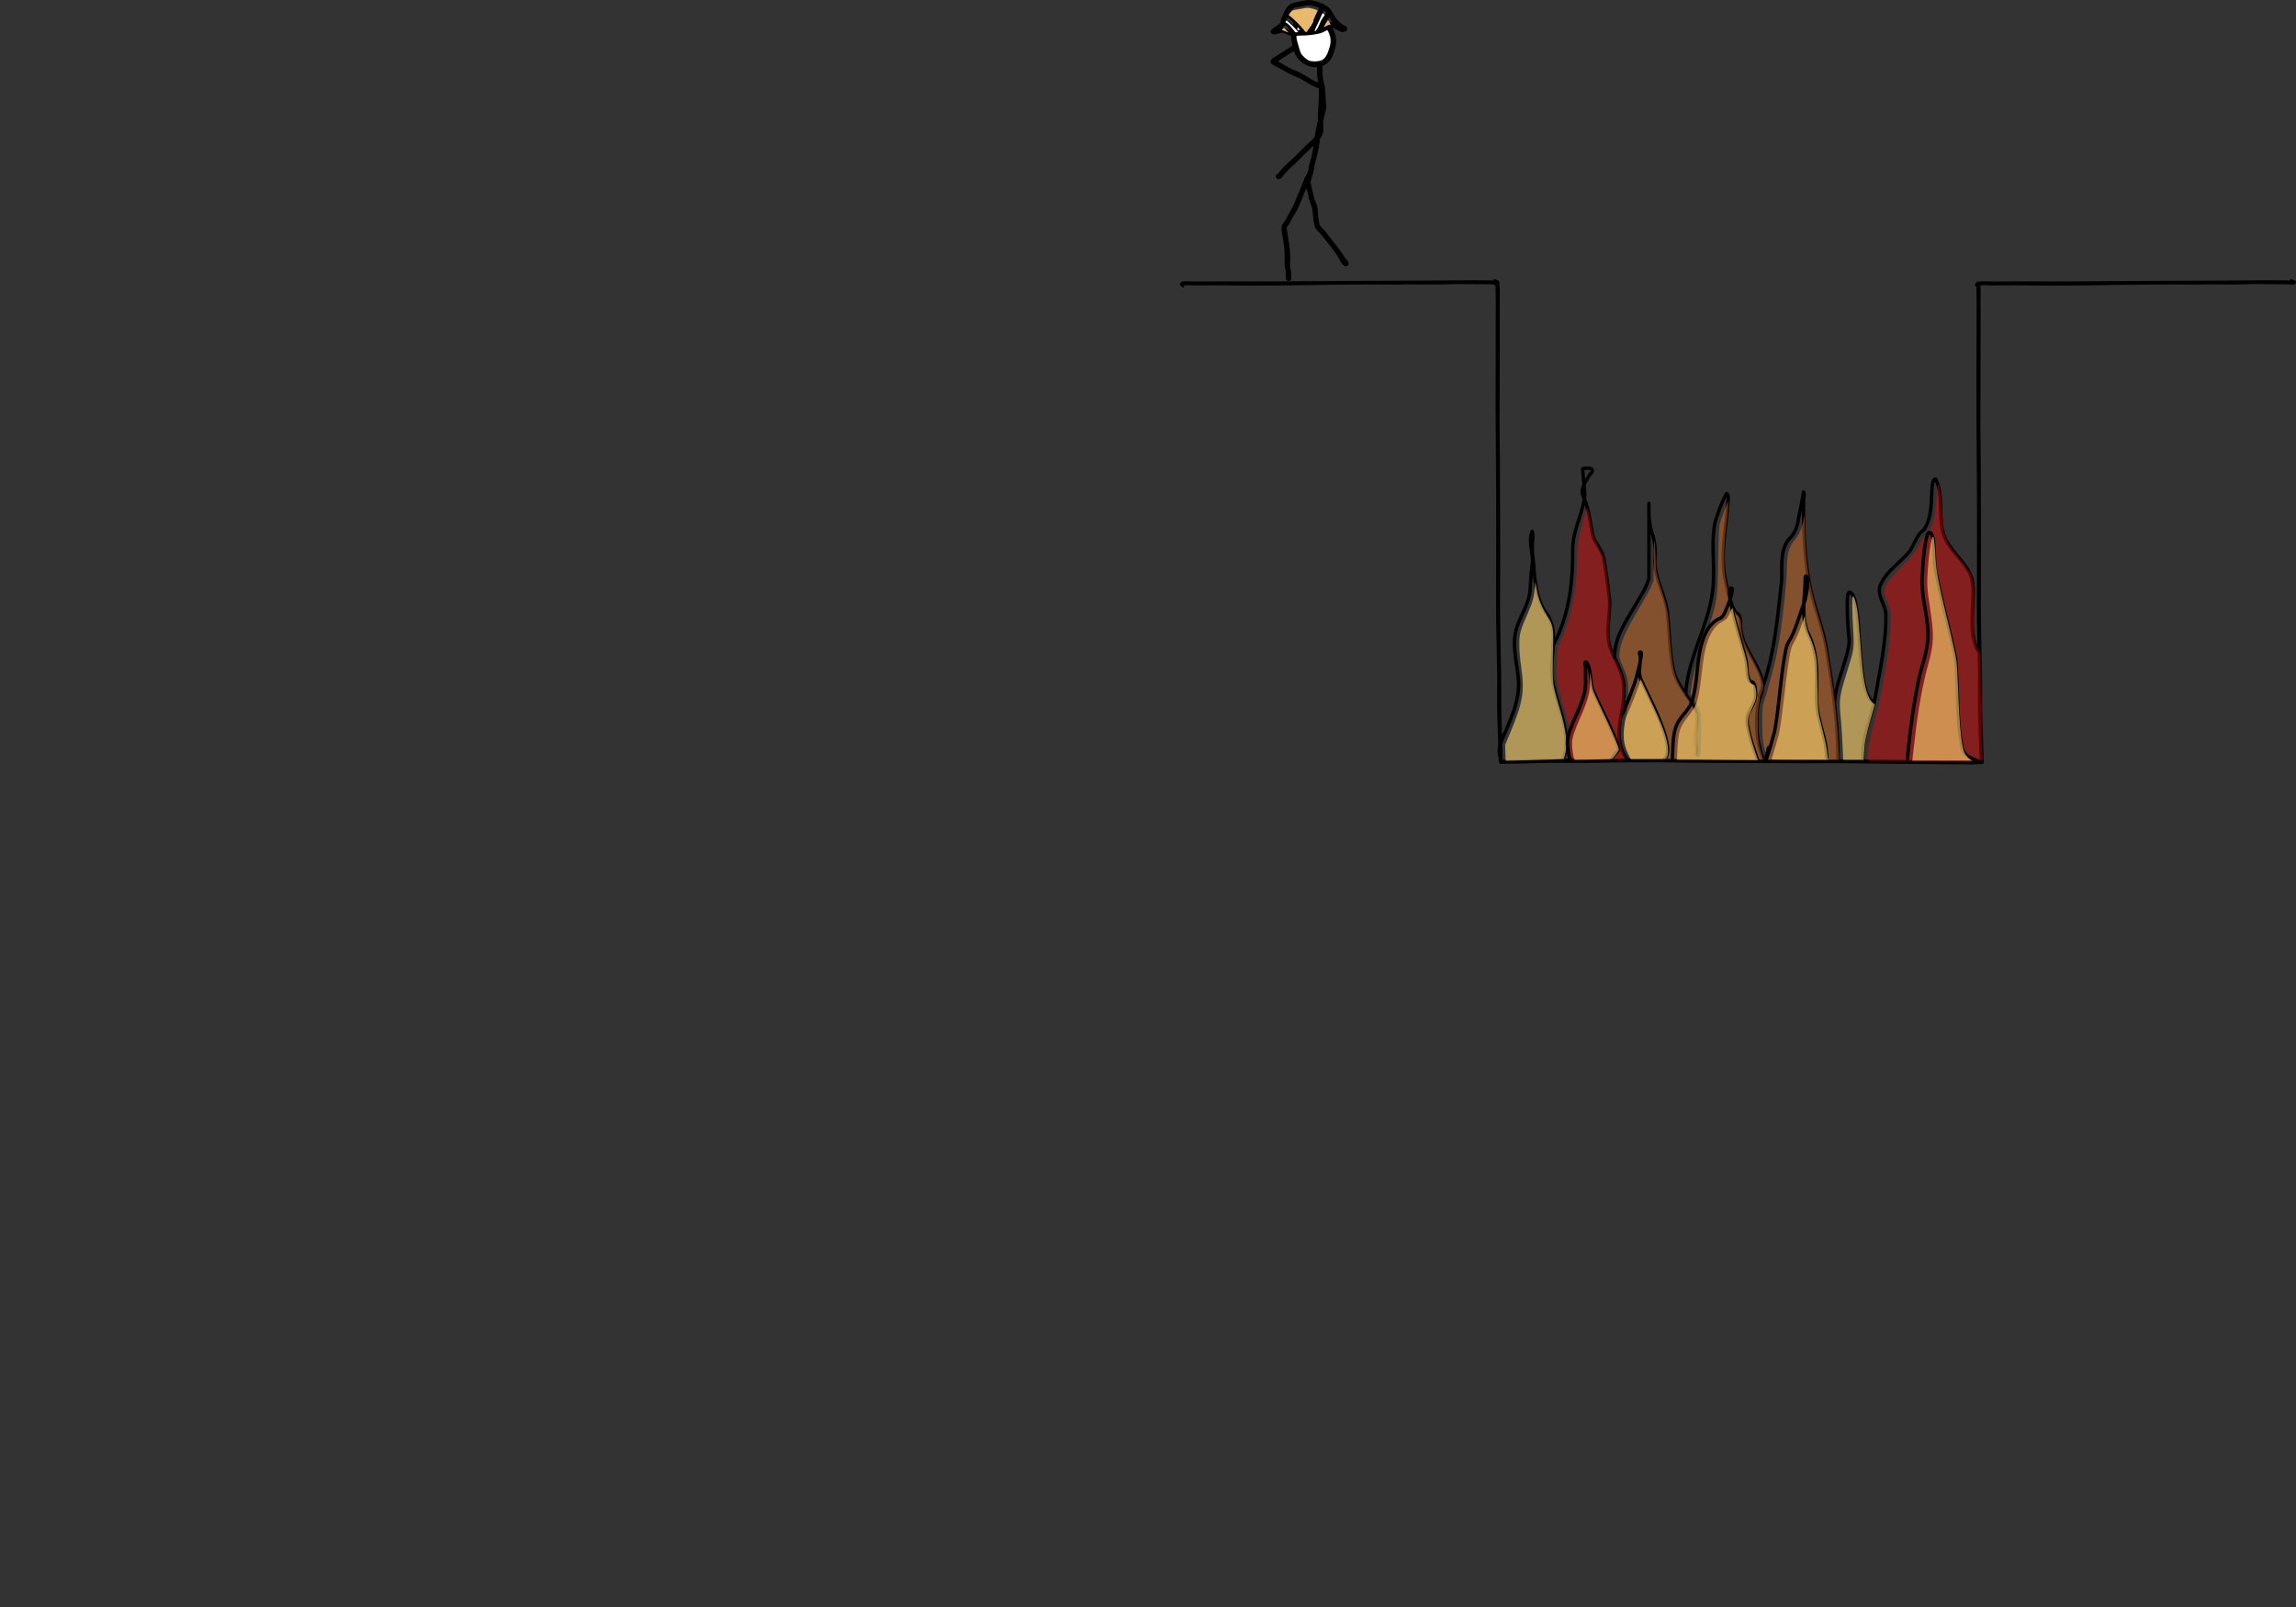 <?xml version="1.0" encoding="UTF-8"?><svg xmlns="http://www.w3.org/2000/svg" xmlns:inkscape="http://www.inkscape.org/namespaces/inkscape" xmlns:sodipodi="http://sodipodi.sourceforge.net/DTD/sodipodi-0.dtd" width="288.27mm" height="201.827mm" viewBox="0 0 288.27 201.827" version="1.1" id="svg5" inkscape:version="1.3.2 (091e20e, 2023-11-25)" sodipodi:docname="Impact vs Probability.svg">
    
  <rect x="0" y="0" width="288.27" height="201.827" fill="#333333" stroke="none"/>
    
  <sodipodi:namedview id="namedview7" pagecolor="#ffffff" bordercolor="#000000" borderopacity="0.25" inkscape:showpageshadow="2" inkscape:pageopacity="0.0" inkscape:pagecheckerboard="true" inkscape:deskcolor="#d1d1d1" inkscape:document-units="mm" showgrid="false" inkscape:zoom="0.85533978" inkscape:cx="374.12033" inkscape:cy="543.64361" inkscape:window-width="3008" inkscape:window-height="1639" inkscape:window-x="0" inkscape:window-y="25" inkscape:window-maximized="1" inkscape:current-layer="g7836"/>
    
  <defs id="defs2">
        
    <inkscape:path-effect effect="powerstroke" id="path-effect2517" is_visible="true" lpeversion="1" offset_points="2.077,0.212" not_jump="true" sort_points="true" interpolator_type="CentripetalCatmullRom" interpolator_beta="0.75" start_linecap_type="round" linejoin_type="spiro" miter_limit="4" scale_width="1" end_linecap_type="round"/>
        
    <inkscape:path-effect effect="simplify" id="path-effect2515" is_visible="true" lpeversion="1" steps="1" threshold="0.006" smooth_angles="0" helper_size="0" simplify_individual_paths="false" simplify_just_coalesce="false" step="1"/>
        
    <inkscape:path-effect effect="powerstroke" id="path-effect2510" is_visible="true" lpeversion="1" offset_points="1.683,0.212" not_jump="true" sort_points="true" interpolator_type="CentripetalCatmullRom" interpolator_beta="0.75" start_linecap_type="round" linejoin_type="spiro" miter_limit="4" scale_width="1" end_linecap_type="round"/>
        
    <inkscape:path-effect effect="simplify" id="path-effect2508" is_visible="true" lpeversion="1" steps="1" threshold="0.006" smooth_angles="0" helper_size="0" simplify_individual_paths="false" simplify_just_coalesce="false" step="1"/>
        
    <inkscape:path-effect effect="powerstroke" id="path-effect2503" is_visible="true" lpeversion="1" offset_points="1.324,0.212" not_jump="true" sort_points="true" interpolator_type="CentripetalCatmullRom" interpolator_beta="0.75" start_linecap_type="round" linejoin_type="spiro" miter_limit="4" scale_width="1" end_linecap_type="round"/>
        
    <inkscape:path-effect effect="simplify" id="path-effect2501" is_visible="true" lpeversion="1" steps="1" threshold="0.006" smooth_angles="0" helper_size="0" simplify_individual_paths="false" simplify_just_coalesce="false" step="1"/>
        
    <inkscape:path-effect effect="powerstroke" id="path-effect2496" is_visible="true" lpeversion="1" offset_points="0.962,0.212" not_jump="true" sort_points="true" interpolator_type="CentripetalCatmullRom" interpolator_beta="0.75" start_linecap_type="round" linejoin_type="spiro" miter_limit="4" scale_width="1" end_linecap_type="round"/>
        
    <inkscape:path-effect effect="simplify" id="path-effect2494" is_visible="true" lpeversion="1" steps="1" threshold="0.006" smooth_angles="0" helper_size="0" simplify_individual_paths="false" simplify_just_coalesce="false" step="1"/>
        
    <inkscape:path-effect effect="powerstroke" id="path-effect2489" is_visible="true" lpeversion="1" offset_points="1.352,0.212" not_jump="true" sort_points="true" interpolator_type="CentripetalCatmullRom" interpolator_beta="0.75" start_linecap_type="round" linejoin_type="spiro" miter_limit="4" scale_width="1" end_linecap_type="round"/>
        
    <inkscape:path-effect effect="simplify" id="path-effect2487" is_visible="true" lpeversion="1" steps="1" threshold="0.006" smooth_angles="0" helper_size="0" simplify_individual_paths="false" simplify_just_coalesce="false" step="1"/>
        
    <inkscape:path-effect effect="powerstroke" id="path-effect2475" is_visible="true" lpeversion="1" offset_points="1.768,0.212" not_jump="true" sort_points="true" interpolator_type="CentripetalCatmullRom" interpolator_beta="0.75" start_linecap_type="round" linejoin_type="spiro" miter_limit="4" scale_width="1" end_linecap_type="round"/>
        
    <inkscape:path-effect effect="simplify" id="path-effect2473" is_visible="true" lpeversion="1" steps="1" threshold="0.006" smooth_angles="0" helper_size="0" simplify_individual_paths="false" simplify_just_coalesce="false" step="1"/>
        
    <inkscape:path-effect effect="powerstroke" id="path-effect2468" is_visible="true" lpeversion="1" offset_points="1.337,0.212" not_jump="true" sort_points="true" interpolator_type="CentripetalCatmullRom" interpolator_beta="0.75" start_linecap_type="round" linejoin_type="spiro" miter_limit="4" scale_width="1" end_linecap_type="round"/>
        
    <inkscape:path-effect effect="simplify" id="path-effect2466" is_visible="true" lpeversion="1" steps="1" threshold="0.006" smooth_angles="0" helper_size="0" simplify_individual_paths="false" simplify_just_coalesce="false" step="1"/>
        
    <inkscape:path-effect effect="powerstroke" id="path-effect2461" is_visible="true" lpeversion="1" offset_points="2.329,0.212" not_jump="true" sort_points="true" interpolator_type="CentripetalCatmullRom" interpolator_beta="0.75" start_linecap_type="round" linejoin_type="spiro" miter_limit="4" scale_width="1" end_linecap_type="round"/>
        
    <inkscape:path-effect effect="simplify" id="path-effect2459" is_visible="true" lpeversion="1" steps="1" threshold="0.006" smooth_angles="0" helper_size="0" simplify_individual_paths="false" simplify_just_coalesce="false" step="1"/>
        
    <inkscape:path-effect effect="powerstroke" id="path-effect2454" is_visible="true" lpeversion="1" offset_points="1.971,0.212" not_jump="true" sort_points="true" interpolator_type="CentripetalCatmullRom" interpolator_beta="0.75" start_linecap_type="round" linejoin_type="spiro" miter_limit="4" scale_width="1" end_linecap_type="round"/>
        
    <inkscape:path-effect effect="simplify" id="path-effect2452" is_visible="true" lpeversion="1" steps="1" threshold="0.006" smooth_angles="0" helper_size="0" simplify_individual_paths="false" simplify_just_coalesce="false" step="1"/>
        
    <inkscape:path-effect effect="powerstroke" id="path-effect2447" is_visible="true" lpeversion="1" offset_points="1.089,0.212" not_jump="true" sort_points="true" interpolator_type="CentripetalCatmullRom" interpolator_beta="0.75" start_linecap_type="round" linejoin_type="spiro" miter_limit="4" scale_width="1" end_linecap_type="round"/>
        
    <inkscape:path-effect effect="simplify" id="path-effect2445" is_visible="true" lpeversion="1" steps="1" threshold="0.006" smooth_angles="0" helper_size="0" simplify_individual_paths="false" simplify_just_coalesce="false" step="1"/>
        
    <inkscape:path-effect effect="powerstroke" id="path-effect2440" is_visible="true" lpeversion="1" offset_points="1.387,0.212" not_jump="true" sort_points="true" interpolator_type="CentripetalCatmullRom" interpolator_beta="0.75" start_linecap_type="round" linejoin_type="spiro" miter_limit="4" scale_width="1" end_linecap_type="round"/>
        
    <inkscape:path-effect effect="simplify" id="path-effect2438" is_visible="true" lpeversion="1" steps="1" threshold="0.006" smooth_angles="0" helper_size="0" simplify_individual_paths="false" simplify_just_coalesce="false" step="1"/>
        
    <inkscape:path-effect effect="powerstroke" id="path-effect2433" is_visible="true" lpeversion="1" offset_points="1.44,0.212" not_jump="true" sort_points="true" interpolator_type="CentripetalCatmullRom" interpolator_beta="0.75" start_linecap_type="round" linejoin_type="spiro" miter_limit="4" scale_width="1" end_linecap_type="round"/>
        
    <inkscape:path-effect effect="simplify" id="path-effect2431" is_visible="true" lpeversion="1" steps="1" threshold="0.006" smooth_angles="0" helper_size="0" simplify_individual_paths="false" simplify_just_coalesce="false" step="1"/>
        
    <inkscape:path-effect effect="powerstroke" id="path-effect2426" is_visible="true" lpeversion="1" offset_points="1.911,0.212" not_jump="true" sort_points="true" interpolator_type="CentripetalCatmullRom" interpolator_beta="0.75" start_linecap_type="round" linejoin_type="spiro" miter_limit="4" scale_width="1" end_linecap_type="round"/>
        
    <inkscape:path-effect effect="simplify" id="path-effect2424" is_visible="true" lpeversion="1" steps="1" threshold="0.006" smooth_angles="0" helper_size="0" simplify_individual_paths="false" simplify_just_coalesce="false" step="1"/>
        
    <inkscape:path-effect effect="powerstroke" id="path-effect2419" is_visible="true" lpeversion="1" offset_points="1.38,0.212" not_jump="true" sort_points="true" interpolator_type="CentripetalCatmullRom" interpolator_beta="0.75" start_linecap_type="round" linejoin_type="spiro" miter_limit="4" scale_width="1" end_linecap_type="round"/>
        
    <inkscape:path-effect effect="simplify" id="path-effect2417" is_visible="true" lpeversion="1" steps="1" threshold="0.006" smooth_angles="0" helper_size="0" simplify_individual_paths="false" simplify_just_coalesce="false" step="1"/>
        
    <inkscape:path-effect effect="powerstroke" id="path-effect2412" is_visible="true" lpeversion="1" offset_points="1.385,0.212" not_jump="true" sort_points="true" interpolator_type="CentripetalCatmullRom" interpolator_beta="0.75" start_linecap_type="round" linejoin_type="spiro" miter_limit="4" scale_width="1" end_linecap_type="round"/>
        
    <inkscape:path-effect effect="simplify" id="path-effect2410" is_visible="true" lpeversion="1" steps="1" threshold="0.006" smooth_angles="0" helper_size="0" simplify_individual_paths="false" simplify_just_coalesce="false" step="1"/>
        
    <inkscape:path-effect effect="powerstroke" id="path-effect2405" is_visible="true" lpeversion="1" offset_points="0.891,0.212" not_jump="true" sort_points="true" interpolator_type="CentripetalCatmullRom" interpolator_beta="0.75" start_linecap_type="round" linejoin_type="spiro" miter_limit="4" scale_width="1" end_linecap_type="round"/>
        
    <inkscape:path-effect effect="simplify" id="path-effect2403" is_visible="true" lpeversion="1" steps="1" threshold="0.006" smooth_angles="0" helper_size="0" simplify_individual_paths="false" simplify_just_coalesce="false" step="1"/>
        
    <inkscape:path-effect effect="powerstroke" id="path-effect2398" is_visible="true" lpeversion="1" offset_points="1.132,0.212" not_jump="true" sort_points="true" interpolator_type="CentripetalCatmullRom" interpolator_beta="0.75" start_linecap_type="round" linejoin_type="spiro" miter_limit="4" scale_width="1" end_linecap_type="round"/>
        
    <inkscape:path-effect effect="simplify" id="path-effect2396" is_visible="true" lpeversion="1" steps="1" threshold="0.006" smooth_angles="0" helper_size="0" simplify_individual_paths="false" simplify_just_coalesce="false" step="1"/>
        
    <inkscape:path-effect effect="powerstroke" id="path-effect2370" is_visible="true" lpeversion="1" offset_points="0.607,0.212" not_jump="true" sort_points="true" interpolator_type="CentripetalCatmullRom" interpolator_beta="0.75" start_linecap_type="round" linejoin_type="spiro" miter_limit="4" scale_width="1" end_linecap_type="round"/>
        
    <inkscape:path-effect effect="simplify" id="path-effect2368" is_visible="true" lpeversion="1" steps="1" threshold="0.006" smooth_angles="0" helper_size="0" simplify_individual_paths="false" simplify_just_coalesce="false" step="1"/>
        
    <inkscape:path-effect effect="powerstroke" id="path-effect2300" is_visible="true" lpeversion="1" offset_points="1.195,0.214" not_jump="true" sort_points="true" interpolator_type="CentripetalCatmullRom" interpolator_beta="0.75" start_linecap_type="round" linejoin_type="spiro" miter_limit="4" scale_width="1" end_linecap_type="round"/>
        
    <inkscape:path-effect effect="simplify" id="path-effect2298" is_visible="true" lpeversion="1" steps="1" threshold="0.006" smooth_angles="0" helper_size="0" simplify_individual_paths="false" simplify_just_coalesce="false" step="1"/>
      
  </defs>
    
  <g inkscape:groupmode="layer" id="layer4" inkscape:label="4-both-high" style="display:inline">
        
    <g id="g2">
            
      <g id="g3351" transform="matrix(1.334,0,0,1.334,53.066,-199.583)" style="display:inline;stroke-width:0.75">
                
        <path inkscape:connector-curvature="0" id="path3317" style="fill:#000000;fill-opacity:1;fill-rule:evenodd;stroke:none;stroke-width:0.264" d="m 81.723,153.04 c 0,0 0.004,0.16 0.02,0.237 0.032,0.156 0.065,0.313 0.097,0.469 0.07,0.336 0.167,0.815 0.351,1.112 0.553,0.89 1.719,1.404 2.7,0.869 0.411,-0.225 0.702,-0.651 0.836,-1.092 0.112,-0.369 0.262,-0.759 0.258,-1.152 -0.01,-0.999 -0.655,-1.985 -1.575,-2.373 -0.006,-0.002 -0.115,-0.103 -0.178,-0.142 -0.123,-0.078 -0.268,-0.128 -0.409,-0.171 -0.453,-0.138 -0.77,-0.041 -1.176,0.211 -0.96,0.596 -1.009,1.766 -0.803,2.763 l -0.122,-0.731 z m 0.5,-0.013 c 0,0 0.022,-0.254 0.034,-0.381 0.008,-0.094 0.022,-0.188 0.033,-0.281 0.052,-0.429 0.347,-0.787 0.721,-0.985 0.006,-0.003 -0.061,0.077 -0.088,0.122 -0.046,0.077 -0.218,0.343 -0.069,0.431 0.083,0.049 0.16,-0.012 0.212,-0.072 0.109,-0.123 0.204,-0.229 0.369,-0.272 0.624,-0.163 1.11,-0.007 1.525,0.513 0.34,0.425 0.592,1.041 0.513,1.594 -0.038,0.262 -0.169,0.608 -0.245,0.839 -0.078,0.24 -0.221,0.485 -0.418,0.648 -0.167,0.139 -0.405,0.215 -0.619,0.227 -0.143,0.008 -0.344,0.032 -0.494,0.01 -0.433,-0.062 -0.837,-0.447 -1.069,-0.794 -0.106,-0.159 -0.112,-0.358 -0.168,-0.537 -0.107,-0.338 -0.242,-0.696 -0.238,-1.057 0.003,-0.214 0.041,-0.452 0.067,-0.669 l -0.067,0.663 z"/>
                
        <path inkscape:connector-curvature="0" id="path3319" style="fill:#000000;fill-opacity:1;fill-rule:evenodd;stroke:none;stroke-width:0.264" d="m 83.069,166.855 c 0,0 0.123,0.472 0.185,0.708 0.066,0.251 0.112,0.51 0.163,0.764 0.071,0.356 0.285,0.676 0.323,1.042 0.047,0.454 0.08,0.892 0.179,1.343 0.03,0.135 0.04,0.264 0.116,0.384 0.117,0.183 0.343,0.375 0.467,0.525 0.563,0.685 1.142,1.395 1.625,2.136 0.165,0.253 0.356,0.773 0.665,0.901 0.191,0.079 0.394,-0.084 0.36,-0.284 -0.027,-0.159 -0.157,-0.284 -0.267,-0.39 -0.004,-0.004 -0.234,-0.35 -0.349,-0.521 -0.42,-0.624 -0.905,-1.182 -1.358,-1.782 -0.089,-0.118 -0.202,-0.289 -0.318,-0.415 -0.14,-0.152 -0.328,-0.276 -0.409,-0.466 -0.196,-0.461 -0.161,-1.022 -0.215,-1.508 -0.041,-0.367 -0.228,-0.697 -0.325,-1.048 -0.134,-0.483 -0.219,-0.987 -0.348,-1.472 -0.002,-0.006 0.15,-0.563 0.227,-0.841 0.028,-0.101 0.054,-0.203 0.081,-0.305 0.042,-0.161 0.045,-0.332 0.082,-0.494 0.121,-0.523 0.277,-1.034 0.378,-1.563 0.114,-0.595 0.13,-1.198 0.25,-1.792 0.108,-0.536 0.263,-1.06 0.364,-1.599 0.034,-0.18 0.122,-0.342 0.117,-0.528 -0.004,-0.16 -0.054,-0.318 -0.066,-0.478 -0.025,-0.325 -0.004,-0.631 -0.038,-0.964 -0.042,-0.408 -0.143,-0.757 -0.213,-1.156 -0.092,-0.525 -0.017,-1.049 -0.084,-1.575 -0.024,-0.193 -0.11,-0.396 -0.116,-0.589 -0.006,-0.184 0.044,-0.718 -0.31,-0.63 -0.125,0.032 -0.152,0.203 -0.169,0.302 -0.06,0.346 0.091,0.64 0.107,0.978 0.02,0.428 -0.017,0.859 0.029,1.286 0.053,0.488 0.216,0.956 0.265,1.445 0.032,0.315 0.006,0.616 0.03,0.927 0.013,0.162 0.075,0.324 0.068,0.484 -0.006,0.144 -0.087,0.286 -0.114,0.425 -0.102,0.529 -0.249,1.045 -0.357,1.572 -0.19,0.924 -0.231,1.862 -0.46,2.781 -0.047,0.187 -0.124,0.367 -0.167,0.555 -0.046,0.206 -0.055,0.413 -0.108,0.619 -0.07,0.273 -0.284,0.784 -0.302,1.103 -0.023,0.395 0.209,0.867 0.296,1.266 l -0.283,-1.147 z"/>
                
        <path inkscape:connector-curvature="0" id="path3321" style="fill:#000000;fill-opacity:1;fill-rule:evenodd;stroke:none;stroke-width:0.264" d="m 80.853,170.897 c 0,0 -0.016,0.099 -0.024,0.148 -0.015,0.094 -0.003,0.198 0.012,0.293 0.066,0.402 0.131,0.803 0.196,1.204 0.111,0.677 0.089,1.308 0.093,1.986 0.001,0.263 0.084,0.458 0.11,0.723 0.017,0.181 -0.02,0.367 -0.002,0.548 0.025,0.252 0.356,0.397 0.49,0.13 0.06,-0.12 0.017,-0.299 0.008,-0.413 -5.83e-4,-0.006 0.015,-0.245 -0.007,-0.362 -0.039,-0.207 -0.092,-0.42 -0.094,-0.634 -0.002,-0.18 0.036,-0.361 0.03,-0.542 -0.017,-0.532 -0.05,-0.995 -0.133,-1.517 -0.061,-0.381 -0.122,-0.763 -0.183,-1.144 -0.017,-0.103 -0.048,-0.229 0.002,-0.329 0.054,-0.109 0.238,-0.337 0.298,-0.439 0.099,-0.166 0.165,-0.351 0.258,-0.52 0.118,-0.215 0.267,-0.413 0.382,-0.631 0.341,-0.647 0.562,-1.349 0.863,-2.013 0.126,-0.279 0.253,-0.557 0.348,-0.849 0.052,-0.159 0.118,-0.384 -0.02,-0.527 -0.191,-0.198 -0.389,0.192 -0.446,0.318 -0.242,0.532 -0.409,1.092 -0.661,1.621 -0.202,0.425 -0.313,0.821 -0.539,1.242 -0.193,0.358 -0.407,0.687 -0.585,1.056 -0.108,0.225 -0.321,0.4 -0.393,0.64 -0.039,0.13 -0.024,0.265 -0.019,0.398 l 0.018,-0.392 z"/>
                
        <path inkscape:connector-curvature="0" id="path3323" style="fill:#000000;fill-opacity:1;fill-rule:evenodd;stroke:none;stroke-width:0.264" d="m 79.845,155.241 c 0,0 -0.036,0.109 -0.04,0.166 -0.005,0.089 0.056,0.19 0.126,0.243 0.23,0.174 0.62,0.33 0.853,0.459 0.357,0.198 0.704,0.41 1.075,0.583 0.504,0.234 0.672,0.26 1.259,0.621 0.389,0.239 0.612,0.374 1.062,0.564 0.16,0.068 0.408,0.138 0.542,-0.023 0.226,-0.272 -0.236,-0.41 -0.398,-0.473 -0.136,-0.053 -0.271,-0.105 -0.407,-0.158 -0.054,-0.021 -0.102,-0.05 -0.153,-0.078 -0.433,-0.237 -0.752,-0.47 -1.222,-0.711 -0.358,-0.184 -0.744,-0.31 -1.1,-0.499 -0.316,-0.167 -0.625,-0.378 -0.939,-0.55 -0.005,-0.003 0.055,-0.043 0.085,-0.063 0.15,-0.099 0.3,-0.199 0.451,-0.298 0.348,-0.23 0.703,-0.439 1.045,-0.679 0.684,-0.48 1.437,-0.817 2.134,-1.268 0.218,-0.141 0.43,-0.278 0.648,-0.415 0.098,-0.061 0.197,-0.09 0.258,-0.188 0.003,-0.005 0.043,-0.042 0.047,-0.067 8.03e-4,-0.007 0.017,-0.039 0.009,-0.034 -0.005,0.004 0.008,-0.141 -0.036,-0.189 -0.065,-0.072 -0.184,-0.098 -0.275,-0.075 -0.345,0.087 -0.65,0.409 -0.954,0.565 -0.964,0.494 -1.84,1.111 -2.753,1.69 -0.295,0.187 -0.591,0.37 -0.884,0.56 -0.217,0.14 -0.461,0.226 -0.476,0.509 l 0.041,-0.192 z"/>
                
        <path inkscape:connector-curvature="0" id="path3325" style="fill:#000000;fill-opacity:1;fill-rule:evenodd;stroke:none;stroke-width:0.264" d="m 80.472,166.473 c 0,0 0.06,0.007 0.09,0.011 0.059,0.007 0.127,-0.013 0.172,-0.051 0.185,-0.152 0.254,-0.276 0.445,-0.504 0.372,-0.447 0.834,-0.79 1.239,-1.205 0.53,-0.542 0.667,-0.681 1.199,-1.182 0.48,-0.453 1.123,-0.971 1.156,-1.699 0.009,-0.195 -0.017,-0.391 -0.017,-0.587 -10e-4,-0.292 -0.002,-0.585 -0.003,-0.877 -10e-4,-0.292 0.068,-0.582 0.076,-0.875 0.015,-0.564 0.013,-1.128 0.015,-1.693 4.43e-4,-0.133 -0.027,-0.324 -0.147,-0.41 -0.292,-0.209 -0.357,0.305 -0.353,0.469 0.004,0.136 0.007,0.271 0.011,0.407 0.018,0.689 -0.07,1.345 -0.101,2.031 -0.022,0.489 0.048,1.029 0.022,1.524 -0.029,0.551 -0.647,1.008 -0.972,1.314 -0.501,0.471 -0.764,0.757 -1.261,1.247 -0.291,0.287 -0.632,0.557 -0.923,0.848 -0.214,0.213 -0.447,0.513 -0.636,0.738 -0.004,0.005 -0.077,5.5e-4 -0.106,0.019 -0.085,0.054 -0.081,0.241 -0.062,0.31 0.049,0.174 0.233,0.193 0.377,0.154 l -0.22,0.012 z m 3.964,-8.868 c 0,0 -0.013,-0.016 -0.016,-0.025 -0.002,-0.006 0.011,0.013 0.018,0.023 l -0.002,0.003 z m 0.091,0.067 c 0,0 0,0 0,0 0.008,-0.002 0.008,0.003 0.005,0.003 z"/>
                
        <path inkscape:connector-curvature="0" id="path3327" d="m 84.522,155.313 c 0.373,-0.136 0.576,-0.431 0.805,-1.166 0.181,-0.58 0.157,-1.007 -0.084,-1.515 -0.315,-0.664 -0.822,-1.069 -1.34,-1.07 -0.381,-8e-4 -0.522,0.045 -0.746,0.242 -0.114,0.101 -0.231,0.183 -0.258,0.183 -0.103,0 -0.141,-0.163 -0.075,-0.32 0.035,-0.084 0.048,-0.153 0.029,-0.153 -0.067,0 -0.327,0.306 -0.422,0.496 -0.11,0.22 -0.216,0.989 -0.172,1.244 0.055,0.315 0.353,1.305 0.428,1.418 0.127,0.194 0.499,0.523 0.702,0.621 0.238,0.115 0.843,0.126 1.133,0.019 z" style="opacity:1;vector-effect:none;fill:#ffffff;fill-opacity:1;stroke:#000000;stroke-width:0;stroke-linecap:round;stroke-linejoin:round;stroke-miterlimit:4;stroke-dasharray:none;stroke-dashoffset:0;stroke-opacity:1"/>
                
        <g transform="matrix(-1,0,0,1,166.153,5.747)" id="g3349" style="stroke-width:0.75">
                    
          <path d="m 86.354,146.819 c 0,0 -0.012,0.119 -0.05,0.159 -0.097,0.103 -0.191,0.133 -0.336,0.122 -0.185,-0.013 -0.534,-0.147 -0.737,-0.144 -0.256,0.004 -0.477,0.237 -0.75,0.25 -0.881,0.041 -1.893,0.014 -2.75,-0.194 -0.402,-0.098 -0.768,-0.361 -1.126,-0.559 -0.006,-0.003 -0.143,0.044 -0.208,0.076 -0.223,0.11 -0.447,0.22 -0.67,0.329 -0.068,0.034 -0.271,0.085 -0.309,-0.033 0,-0.013 -0.133,0.019 -0.181,-0.017 -0.101,-0.076 -0.115,-0.182 -0.083,-0.295 0.002,-0.006 -0.021,0.031 -0.036,0.025 -0.046,-0.019 0.054,-0.085 0.081,-0.127 0.056,-0.087 0.192,-0.12 0.284,-0.178 0.253,-0.16 0.505,-0.386 0.692,-0.62 0.191,-0.24 0.303,-0.545 0.481,-0.794 0.389,-0.542 1.13,-0.761 1.744,-0.906 0.445,-0.106 0.852,0.035 1.288,0.113 0.502,0.089 0.892,0.157 1.188,0.631 0.207,0.332 0.382,0.727 0.494,1.1 0.023,0.077 0.004,0.177 0.044,0.244 0.006,0.006 0.287,0.232 0.427,0.345 0.232,0.187 0.727,0.355 0.401,0.702 l 0.115,-0.228 z m -1.148,-0.36 c 0,0 -0.142,-0.1 -0.196,-0.166 -0.086,-0.105 -0.095,-0.238 -0.118,-0.367 -0.027,-0.155 -0.114,-0.297 -0.178,-0.441 -0.151,-0.337 -0.29,-0.772 -0.678,-0.909 -0.129,-0.046 -0.291,-0.035 -0.419,-0.056 -0.326,-0.054 -0.667,-0.188 -1.006,-0.144 -0.47,0.061 -1.027,0.271 -1.4,0.569 -0.307,0.246 -0.441,0.717 -0.683,1.02 -0.004,0.005 0.101,-0.009 0.152,-0.001 0.115,0.018 0.216,0.084 0.315,0.141 0.296,0.169 0.621,0.392 0.966,0.44 0.742,0.103 1.468,0.156 2.219,0.145 0.1,-0.001 0.202,0.027 0.3,0.018 0.257,-0.023 0.459,-0.227 0.725,-0.243 l 0.001,-0.004 z" style="fill:#000000;fill-opacity:1;fill-rule:evenodd;stroke:none;stroke-width:0.264" id="path3329" inkscape:connector-curvature="0"/>
                    
          <path d="m 82.016,146.706 c 0,0 -0.008,0.118 -0.051,0.148 -0.119,0.083 -0.221,0.131 -0.353,0.033 -0.109,-0.081 -0.181,-0.229 -0.234,-0.347 -0.094,-0.208 -0.188,-0.417 -0.281,-0.625 -0.052,-0.115 -0.166,-0.242 -0.225,-0.323 -0.103,-0.142 -0.302,-0.513 -0.028,-0.618 0.152,-0.058 0.285,0.085 0.359,0.194 0.28,0.417 0.431,0.713 0.638,1.178 0.129,0.288 0.283,0.398 0.007,0.59 l 0.169,-0.23 z" style="fill:#000000;fill-opacity:1;fill-rule:evenodd;stroke:none;stroke-width:0.264" id="path3331" inkscape:connector-curvature="0"/>
                    
          <path d="m 82.817,146.75 c 0,0 -0.011,0.071 -0.016,0.106 -0.007,0.046 -0.076,0.109 -0.114,0.131 -0.068,0.039 -0.182,0.036 -0.25,0 -0.164,-0.086 -0.265,-0.317 -0.343,-0.465 -0.265,-0.501 -0.45,-1.032 -0.709,-1.539 -0.076,-0.148 -0.148,-0.421 0.052,-0.515 0.17,-0.079 0.339,0.132 0.397,0.259 0.241,0.528 0.432,1.097 0.731,1.591 0.003,0.005 0.098,0.062 0.118,0.109 0.117,0.274 0.206,0.346 0.012,0.55 l 0.122,-0.228 z m -1.124,-2.15 c 0,0 -0.008,7e-4 -0.006,0.002 0.006,0.004 0.003,-0.003 0,-0.004 z" style="fill:#000000;fill-opacity:1;fill-rule:evenodd;stroke:none;stroke-width:0.264" id="path3333" inkscape:connector-curvature="0"/>
                    
          <path d="m 84.998,145.094 c 0,0 -0.03,0.115 -0.055,0.169 -0.055,0.115 -0.145,0.206 -0.242,0.287 -0.335,0.279 -0.679,0.607 -0.964,0.935 -0.086,0.099 -0.54,0.749 -0.728,0.372 -0.003,-0.006 -0.052,-0.17 -0.022,-0.244 0.054,-0.133 0.338,-0.421 0.381,-0.471 0.272,-0.312 0.595,-0.626 0.912,-0.891 0.078,-0.065 0.176,-0.136 0.245,-0.189 0.099,-0.077 0.527,-0.241 0.469,0.052 -0.009,0.047 -0.031,0.093 -0.047,0.138 l 0.051,-0.157 z" style="fill:#000000;fill-opacity:1;fill-rule:evenodd;stroke:none;stroke-width:0.264" id="path3335" inkscape:connector-curvature="0"/>
                    
          <path d="m 85.374,145.784 c 0,0 -0.024,0.055 -0.036,0.082 -0.021,0.049 -0.067,0.093 -0.104,0.131 -0.129,0.132 -0.278,0.242 -0.417,0.363 -0.273,0.237 -0.424,0.579 -0.678,0.824 -0.146,0.141 -0.482,0.029 -0.404,-0.206 0.002,-0.006 0.004,-0.015 0.006,-0.019 0.003,-0.006 0.031,-0.078 0.059,-0.102 0.005,-0.004 0.091,-0.183 0.153,-0.258 0.225,-0.274 0.466,-0.631 0.783,-0.808 0.113,-0.064 0.21,-0.104 0.338,-0.132 0.037,-0.008 0.111,-0.063 0.111,-0.025 -0.006,0.006 0.139,-0.007 0.173,0.044 0.071,0.106 -0.057,0.239 -0.115,0.309 l 0.132,-0.203 z" style="fill:#000000;fill-opacity:1;fill-rule:evenodd;stroke:none;stroke-width:0.264" id="path3337" inkscape:connector-curvature="0"/>
                    
          <path style="opacity:1;vector-effect:none;fill:#e9b96e;fill-opacity:1;stroke:#000000;stroke-width:0.001;stroke-linecap:round;stroke-linejoin:round;stroke-miterlimit:4;stroke-dasharray:none;stroke-dashoffset:0;stroke-opacity:1" d="m 312.926,554.177 c -0.041,-0.026 -0.159,-0.235 -0.262,-0.465 -0.121,-0.269 -0.266,-0.477 -0.409,-0.587 -0.3,-0.229 -1.084,-1.777 -1.97,-3.887 -0.372,-0.885 -0.784,-1.837 -0.916,-2.115 -0.132,-0.278 -0.219,-0.527 -0.193,-0.554 0.087,-0.09 1.29,-0.495 1.932,-0.65 1.413,-0.343 1.965,-0.332 3.757,0.075 0.538,0.122 1.341,0.261 1.785,0.307 0.654,0.069 0.884,0.122 1.219,0.278 0.485,0.227 0.972,0.696 1.323,1.274 l 0.239,0.393 -0.184,0.133 c -0.387,0.28 -1.351,1.104 -2.071,1.77 -1.18,1.091 -3.281,3.413 -3.496,3.865 -0.093,0.195 -0.124,0.212 -0.389,0.211 -0.159,-5e-4 -0.322,-0.022 -0.363,-0.049 z" id="path3339" inkscape:connector-curvature="0" transform="scale(0.265)"/>
                    
          <path style="opacity:1;vector-effect:none;fill:#e9b96e;fill-opacity:1;stroke:#000000;stroke-width:0.001;stroke-linecap:round;stroke-linejoin:round;stroke-miterlimit:4;stroke-dasharray:none;stroke-dashoffset:0;stroke-opacity:1" d="m 319.732,554.131 c 0.118,-0.165 0.482,-0.553 0.809,-0.863 l 0.595,-0.563 0.113,0.179 c 0.062,0.099 0.242,0.276 0.4,0.394 0.29,0.217 0.29,0.313 0.002,0.317 -0.07,9.5e-4 -0.354,0.103 -0.631,0.228 -0.655,0.293 -1.161,0.503 -1.351,0.561 -0.145,0.044 -0.142,0.033 0.063,-0.253 z" id="path3341" inkscape:connector-curvature="0" transform="scale(0.265)"/>
                    
          <path style="opacity:1;vector-effect:none;fill:#e9b96e;fill-opacity:1;stroke:#000000;stroke-width:0.001;stroke-linecap:round;stroke-linejoin:round;stroke-miterlimit:4;stroke-dasharray:none;stroke-dashoffset:0;stroke-opacity:1" d="m 306.339,552.287 c -0.788,-0.467 -1.226,-0.645 -1.592,-0.647 l -0.299,-10e-4 0.272,-0.426 c 0.15,-0.234 0.367,-0.604 0.482,-0.822 0.116,-0.218 0.217,-0.388 0.226,-0.379 0.309,0.334 0.949,1.325 1.209,1.871 0.188,0.395 0.332,0.727 0.321,0.738 -0.011,0.011 -0.29,-0.139 -0.619,-0.334 z" id="path3343" inkscape:connector-curvature="0" transform="scale(0.265)"/>
                    
          <path style="opacity:1;vector-effect:none;fill:#ffffff;fill-opacity:1;stroke:#000000;stroke-width:0.001;stroke-linecap:round;stroke-linejoin:round;stroke-miterlimit:4;stroke-dasharray:none;stroke-dashoffset:0;stroke-opacity:1" d="m 309.935,553.866 c -0.254,-0.027 -0.226,0.018 -0.989,-1.621 -0.673,-1.447 -1.595,-3.054 -2.149,-3.75 -0.248,-0.311 -0.245,-0.318 0.262,-0.72 l 0.308,-0.244 0.426,0.901 c 0.234,0.496 0.716,1.569 1.072,2.385 0.355,0.816 0.825,1.846 1.044,2.289 0.219,0.443 0.366,0.8 0.325,0.794 -0.04,-0.006 -0.174,-0.021 -0.298,-0.035 z" id="path3345" inkscape:connector-curvature="0" transform="scale(0.265)"/>
                    
          <path style="opacity:1;vector-effect:none;fill:#ffffff;fill-opacity:1;stroke:#000000;stroke-width:0.001;stroke-linecap:round;stroke-linejoin:round;stroke-miterlimit:4;stroke-dasharray:none;stroke-dashoffset:0;stroke-opacity:1" d="m 316.521,554.366 c -0.286,-0.01 -0.521,-0.034 -0.521,-0.052 0,-0.097 1.089,-1.306 1.926,-2.139 0.969,-0.964 2.179,-2.052 2.283,-2.052 0.032,0 0.132,0.152 0.223,0.337 l 0.165,0.337 -0.389,0.226 c -0.476,0.277 -0.991,0.712 -1.443,1.219 -0.381,0.427 -1.256,1.502 -1.539,1.89 l -0.184,0.253 z" id="path3347" inkscape:connector-curvature="0" transform="scale(0.265)"/>
                  
        </g>
              
      </g>
            
      <path inkscape:connector-curvature="0" id="path3353" style="display:inline;fill:#000000;fill-opacity:1;fill-rule:evenodd;stroke:none;stroke-width:0.353" d="m 196.063,114.258 c 0,0 0.059,0.152 0.125,0.188 0.114,0.06 0.294,-0.002 0.346,-0.119 0.108,-0.241 0.016,-0.529 0.007,-0.793 -0.007,-0.213 -0.005,-0.43 -0.006,-0.64 -0.008,-0.955 -0.049,-1.913 -0.094,-2.869 -0.108,-2.292 -0.046,-4.581 -0.081,-6.874 -0.011,-0.738 -0.045,-1.475 -0.057,-2.213 -0.028,-1.827 -0.09,-4.727 -0.087,-6.553 0.005,-2.445 0.036,-4.885 0.022,-7.331 -0.02,-3.684 -0.024,-7.368 -0.039,-11.052 -0.006,-1.419 -0.051,-2.838 -0.044,-4.256 0.019,-3.879 0.03,-7.758 0.028,-11.637 -8.2e-4,-1.163 0.014,-2.452 -0.003,-3.677 -0.01,-0.74 0.048,-1.486 -0.052,-2.22 -0.01,-0.071 -0.019,-0.149 -0.054,-0.213 -0.215,-0.396 -0.566,0.004 -0.596,0.307 -0.011,0.112 0.072,0.156 0.166,0.146 0.006,-6.63e-4 0.017,0.38 0.019,0.57 0.006,0.522 0.018,1.059 0.018,1.588 5.8e-4,2.392 -0.001,3.949 -0.014,6.269 -0.024,4.35 -0.011,8.702 0.028,13.052 0.055,6.112 0.04,12.226 0.023,18.338 -0.008,2.973 0.097,5.945 0.141,8.917 0.019,1.293 -0.021,2.108 -0.018,3.308 0.007,2.498 0.158,4.998 0.216,7.494 3.1e-4,0.006 0.002,0.153 0.002,0.226 6.7e-4,0.1 0.051,0.155 0.119,0.222 z" transform="translate(-7.881,-18.564)"/>
            
      <path inkscape:connector-curvature="0" id="path3355" style="display:inline;fill:#000000;fill-opacity:1;fill-rule:evenodd;stroke:none;stroke-width:0.353" d="m 196.3,113.981 c 0,0 -0.153,0.058 -0.189,0.124 -0.061,0.113 -2.5e-4,0.294 0.116,0.347 0.24,0.11 0.528,0.02 0.793,0.013 0.213,-0.005 0.431,-0.002 0.64,-10e-4 0.955,-7e-4 1.914,-0.034 2.869,-0.072 2.293,-0.09 4.581,-0.011 6.874,-0.028 0.738,-0.006 1.475,-0.034 2.213,-0.04 1.827,-0.014 4.728,-0.054 6.553,-0.037 2.445,0.024 4.884,0.073 7.331,0.078 3.684,0.008 7.368,0.032 11.052,0.045 1.419,0.005 2.838,-0.029 4.257,-0.011 3.879,0.049 7.758,0.09 11.637,0.117 1.163,0.008 2.452,0.033 3.677,0.025 0.74,-0.005 1.486,0.059 2.22,-0.035 0.071,-0.009 0.149,-0.018 0.213,-0.052 0.397,-0.212 3.2e-4,-0.566 -0.302,-0.598 -0.112,-0.012 -0.156,0.071 -0.147,0.165 6.1e-4,0.006 -0.38,0.014 -0.57,0.015 -0.522,0.002 -1.059,0.01 -1.588,0.006 -2.392,-0.018 -3.949,-0.031 -6.268,-0.062 -4.35,-0.058 -8.702,-0.078 -13.052,-0.072 -6.112,0.008 -12.226,-0.054 -18.338,-0.117 -2.973,-0.031 -5.945,0.051 -8.917,0.072 -1.293,0.009 -2.107,-0.037 -3.308,-0.043 -2.498,-0.012 -4.999,0.12 -7.496,0.158 -0.006,2.7e-4 -0.153,8.4e-4 -0.226,2.8e-4 -0.1,-1e-4 -0.156,0.05 -0.223,0.117 z" transform="translate(-7.881,-18.564)"/>
            
      <path inkscape:connector-curvature="0" id="path3357" style="display:inline;fill:#000000;fill-opacity:1;fill-rule:evenodd;stroke:none;stroke-width:0.353" d="m 196.138,54.038 c 0,0 -0.022,0.103 -0.052,0.145 -0.044,0.062 -0.133,0.096 -0.206,0.104 -0.316,0.032 -0.678,-0.02 -0.984,-0.026 -1.106,-0.022 -2.212,0.01 -3.317,-0.021 -0.882,-0.025 -1.769,0.025 -2.651,0.041 -1.466,0.027 -2.934,-0.011 -4.399,-0.004 -0.479,0.002 -0.957,0.034 -1.436,0.026 -5.847,-0.089 -11.697,0.131 -17.544,0.13 -1.708,-2.48e-4 -3.416,-0.046 -5.125,-0.04 -0.87,0.003 -1.74,0.006 -2.61,0.009 -0.426,0.001 -0.857,-0.062 -1.277,0.011 -0.006,0.001 -0.014,0.013 -0.018,0.019 -0.004,0.006 0.037,0.169 -0.019,0.205 -0.101,0.065 -0.203,-0.027 -0.249,-0.109 -0.003,-0.006 -0.071,-0.027 -0.099,-0.047 -0.058,-0.042 -0.097,-0.124 -0.105,-0.193 -0.022,-0.188 0.132,-0.325 0.303,-0.364 0.396,-0.088 0.81,-0.023 1.216,-0.023 0.689,-0.001 1.379,0.004 2.068,-0.002 2.783,-0.023 5.564,0.015 8.347,-0.002 6.124,-0.037 12.247,-0.092 18.37,-0.097 3.007,-0.003 6.008,-0.075 9.016,-0.024 0.006,-3.5e-5 0.044,-0.123 0.097,-0.141 0.158,-0.053 0.507,0.144 0.559,0.179 0.177,0.118 0.111,0.331 -0.025,0.441 l 0.138,-0.215 z m -39.915,0.443 c 0,0 0.004,0.005 0.006,0.007 z m 0.248,-0.087 c 0,0 0,0 0,0 0,0 0,0 0,0 0.006,0.007 0.006,0.007 0.006,0.007 z m 0.03,0.072 c 0,0 -0.002,0.004 -0.003,0.006 z m 0.049,-0.177 c 0,0 -0.005,0.003 -0.005,0.006 -6.7e-4,0.006 10e-4,-0.01 6.6e-4,-0.006 z" transform="translate(-7.881,-18.564)"/>
            
      <path inkscape:connector-curvature="0" id="path3359" style="display:inline;fill:#000000;fill-opacity:1;fill-rule:evenodd;stroke:none;stroke-width:0.353" d="m 256.432,114.33 c 0,0 0.059,0.152 0.125,0.188 0.114,0.06 0.294,-0.002 0.346,-0.119 0.108,-0.241 0.016,-0.529 0.007,-0.793 -0.007,-0.213 -0.005,-0.43 -0.006,-0.64 -0.008,-0.955 -0.049,-1.913 -0.094,-2.869 -0.108,-2.292 -0.046,-4.581 -0.081,-6.874 -0.011,-0.738 -0.045,-1.475 -0.057,-2.213 -0.028,-1.827 -0.09,-4.727 -0.087,-6.553 0.005,-2.445 0.036,-4.885 0.022,-7.331 -0.02,-3.684 -0.024,-7.368 -0.039,-11.052 -0.006,-1.419 -0.051,-2.838 -0.044,-4.256 0.019,-3.879 0.03,-7.758 0.028,-11.637 -8.2e-4,-1.163 0.014,-2.452 -0.003,-3.677 -0.01,-0.74 0.048,-1.486 -0.052,-2.22 -0.01,-0.071 -0.019,-0.149 -0.054,-0.213 -0.215,-0.396 -0.566,0.004 -0.596,0.307 -0.011,0.112 0.072,0.156 0.166,0.146 0.006,-6.63e-4 0.017,0.38 0.019,0.57 0.006,0.522 0.018,1.059 0.018,1.588 5.8e-4,2.392 -10e-4,3.949 -0.014,6.269 -0.024,4.35 -0.011,8.702 0.028,13.052 0.055,6.112 0.04,12.226 0.023,18.338 -0.008,2.973 0.097,5.945 0.141,8.917 0.019,1.293 -0.021,2.108 -0.018,3.308 0.007,2.498 0.158,4.998 0.216,7.494 3.1e-4,0.006 0.002,0.153 0.002,0.226 6.7e-4,0.1 0.051,0.155 0.119,0.222 z" transform="translate(-7.881,-18.564)"/>
            
      <path inkscape:connector-curvature="0" id="path3361" style="display:inline;fill:#000000;fill-opacity:1;fill-rule:evenodd;stroke:none;stroke-width:0.353" d="m 296.151,54.038 c 0,0 -0.022,0.103 -0.052,0.145 -0.044,0.062 -0.133,0.096 -0.206,0.104 -0.316,0.032 -0.678,-0.02 -0.984,-0.026 -1.106,-0.022 -2.212,0.01 -3.317,-0.021 -0.882,-0.025 -1.769,0.025 -2.651,0.041 -1.466,0.027 -2.934,-0.011 -4.399,-0.004 -0.479,0.002 -0.957,0.034 -1.436,0.026 -5.847,-0.089 -11.697,0.131 -17.544,0.13 -1.708,-2.48e-4 -3.416,-0.046 -5.125,-0.04 -0.87,0.003 -1.74,0.006 -2.61,0.009 -0.426,0.001 -0.857,-0.062 -1.277,0.011 -0.006,0.001 -0.014,0.013 -0.018,0.019 -0.004,0.006 0.037,0.169 -0.019,0.205 -0.101,0.065 -0.203,-0.027 -0.249,-0.109 -0.003,-0.006 -0.071,-0.027 -0.099,-0.047 -0.058,-0.042 -0.097,-0.124 -0.105,-0.193 -0.022,-0.188 0.132,-0.325 0.303,-0.364 0.396,-0.088 0.81,-0.023 1.216,-0.023 0.689,-0.001 1.379,0.004 2.068,-0.002 2.783,-0.023 5.564,0.015 8.347,-0.002 6.124,-0.037 12.247,-0.092 18.37,-0.097 3.007,-0.003 6.008,-0.075 9.016,-0.024 0.006,-3.5e-5 0.044,-0.123 0.097,-0.141 0.158,-0.053 0.507,0.144 0.559,0.179 0.177,0.118 0.111,0.331 -0.025,0.441 l 0.138,-0.215 z m -39.915,0.443 c 0,0 0.004,0.005 0.006,0.007 z m 0.248,-0.087 c 0,0 0,0 0,0 0,0 0,0 0,0 0.006,0.007 0.006,0.007 0.006,0.007 z m 0.03,0.072 c 0,0 -0.002,0.004 -0.003,0.006 z m 0.049,-0.177 c 0,0 -0.005,0.003 -0.005,0.006 -6.7e-4,0.006 10e-4,-0.01 6.6e-4,-0.006 z" transform="translate(-7.881,-18.564)"/>
            
      <path d="m 196.395,113.429 c -0.037,-0.154 -0.066,-0.348 -0.059,-0.582 0.005,-0.172 0.029,-0.362 0.079,-0.578 0.083,-0.352 0.22,-0.703 0.423,-1.156 0.364,-0.864 0.89,-2.043 1.259,-3.116 0.049,-0.141 0.097,-0.287 0.144,-0.436 0.173,-0.553 0.339,-1.19 0.434,-1.87 0.083,-0.595 0.117,-1.25 0.045,-1.946 -0.082,-1.021 -0.309,-2.146 -0.421,-3.329 -0.05,-0.531 -0.074,-1.08 -0.033,-1.628 0.039,-0.521 0.137,-1.051 0.334,-1.58 0.133,-0.383 0.294,-0.757 0.472,-1.15 0.165,-0.364 0.356,-0.769 0.521,-1.157 0.163,-0.384 0.318,-0.787 0.431,-1.208 0.111,-0.409 0.185,-0.841 0.193,-1.298 0.054,-1.028 0.137,-2.127 0.288,-3.231 0.001,-0.007 0.002,-0.015 0.002,-0.022 0.01,-0.332 -0.02,-0.665 -0.061,-0.994 -0.041,-0.325 -0.094,-0.648 -0.132,-0.966 -0.038,-0.315 -0.061,-0.623 -0.047,-0.924 0.015,-0.298 0.066,-0.589 0.178,-0.872 l -0.393,0.005 c 0.016,0.038 0.03,0.084 0.041,0.139 0.011,0.055 0.018,0.116 0.023,0.184 0.009,0.136 0.006,0.289 -0.003,0.455 -0.009,0.166 -0.023,0.333 -0.035,0.505 -0.012,0.168 -0.022,0.338 -0.02,0.493 -0.014,0.49 0.027,0.984 0.077,1.468 0.051,0.491 0.108,0.962 0.131,1.438 0.09,0.953 0.182,1.927 0.398,2.868 0.109,0.476 0.249,0.942 0.435,1.39 0.188,0.453 0.422,0.886 0.718,1.292 0.312,0.426 0.537,0.895 0.682,1.383 0.15,0.503 0.216,1.024 0.208,1.538 0.014,1.041 -0.119,2.149 -0.177,3.169 -0.031,0.543 -0.043,1.078 -0.011,1.61 0.033,0.546 0.113,1.082 0.263,1.61 0.305,1.33 0.746,2.586 1.062,3.791 0.17,0.649 0.305,1.272 0.384,1.892 0.083,0.654 0.102,1.287 0.039,1.913 -0.075,0.592 -0.242,1.043 -0.403,1.362 a 0.212,0.212 90 0 0 0.38,0.191 c 0.18,-0.358 0.362,-0.856 0.445,-1.505 0.067,-0.668 0.047,-1.333 -0.04,-2.014 -0.082,-0.644 -0.221,-1.286 -0.394,-1.946 -0.322,-1.227 -0.763,-2.484 -1.06,-3.783 -8.3e-4,-0.004 -0.002,-0.007 -0.003,-0.011 -0.141,-0.495 -0.217,-1.001 -0.249,-1.524 -0.031,-0.509 -0.02,-1.025 0.011,-1.56 0.056,-0.979 0.191,-2.14 0.177,-3.192 0.009,-0.547 -0.062,-1.112 -0.225,-1.659 -0.158,-0.531 -0.403,-1.045 -0.746,-1.512 -0.273,-0.375 -0.492,-0.778 -0.669,-1.204 -0.175,-0.422 -0.308,-0.864 -0.413,-1.322 -0.208,-0.91 -0.298,-1.856 -0.388,-2.804 -0.023,-0.481 -0.083,-0.971 -0.132,-1.452 -0.049,-0.481 -0.088,-0.953 -0.075,-1.422 -0.002,-0.146 0.007,-0.3 0.019,-0.467 0.012,-0.164 0.027,-0.342 0.036,-0.513 0.009,-0.172 0.013,-0.346 0.002,-0.507 -0.006,-0.081 -0.015,-0.161 -0.03,-0.238 -0.015,-0.077 -0.036,-0.152 -0.066,-0.222 -0.019,-0.044 -0.039,-0.088 -0.072,-0.122 -0.033,-0.034 -0.08,-0.056 -0.127,-0.056 -0.048,5.81e-4 -0.093,0.024 -0.126,0.059 -0.032,0.035 -0.051,0.08 -0.069,0.124 -0.133,0.336 -0.191,0.674 -0.208,1.008 -0.016,0.336 0.01,0.671 0.049,0.996 0.04,0.33 0.093,0.653 0.132,0.968 0.04,0.316 0.067,0.62 0.058,0.917 -0.152,1.116 -0.235,2.224 -0.29,3.262 -0.007,0.422 -0.074,0.819 -0.178,1.201 -0.107,0.394 -0.253,0.777 -0.412,1.152 -0.163,0.382 -0.348,0.775 -0.517,1.148 -0.179,0.396 -0.347,0.784 -0.485,1.181 -0.212,0.569 -0.317,1.139 -0.358,1.692 -0.044,0.581 -0.018,1.155 0.033,1.7 0.115,1.217 0.341,2.335 0.421,3.328 0.068,0.66 0.036,1.28 -0.043,1.848 -0.091,0.65 -0.25,1.263 -0.419,1.802 -0.046,0.146 -0.093,0.288 -0.14,0.425 -0.363,1.055 -0.879,2.211 -1.247,3.085 -0.204,0.456 -0.354,0.835 -0.447,1.227 -0.057,0.242 -0.085,0.461 -0.091,0.664 -0.008,0.277 0.026,0.509 0.071,0.694 a 0.212,0.212 90 0 0 0.413,-0.099 z" id="path-1-9" inkscape:path-effect="#path-effect2431;#path-effect2433" inkscape:original-d="m 196.18868,113.47902 c 0,-0.42297 -0.14226,-0.87058 0,-1.26892 0.85563,-2.39575 1.93048,-4.12338 2.28406,-6.59838 0.37384,-2.6169 -0.90293,-5.27073 -0.25379,-7.867307 0.32928,-1.317119 1.0977,-2.531745 1.52271,-3.806761 0.38775,-1.163249 0.25639,-3.058435 0.50756,-4.314329 0.24098,-1.204886 -0.54316,-3.228006 0,-4.314328 0.18127,-0.362526 -0.006,2.237777 0,2.284056 0.2526,2.020784 0.25065,4.687161 1.01514,6.598385 0.44349,1.108731 1.28101,1.836919 1.5227,3.045409 0.42201,2.110013 -0.30441,4.467455 0,6.598385 0.43905,3.07331 2.70773,7.27376 1.26892,10.15136" style="display:inline;fill:#000000;fill-rule:nonzero;stroke:none;stroke-width:0.945;stroke-dasharray:none;stroke-opacity:1" transform="translate(-7.881,-18.564)"/>
            
      <path d="m 202.973,99.858 c 0.703,-1.262 1.561,-3.178 2.082,-5.941 0.344,-1.825 0.517,-3.882 0.49,-6.273 -0.005,-0.549 0.06,-1.104 0.182,-1.688 0.062,-0.299 0.138,-0.6 0.224,-0.91 0.067,-0.241 0.141,-0.486 0.223,-0.751 0.141,-0.453 0.359,-1.124 0.516,-1.675 0.15,-0.526 0.295,-1.115 0.378,-1.731 0.001,-0.01 0.002,-0.021 0.002,-0.031 -0.007,-0.561 -0.058,-1.105 -0.123,-1.739 -0.049,-0.475 -0.107,-1.005 -0.132,-1.526 0.12,-0.021 0.243,-0.034 0.359,-0.036 0.083,-0.001 0.159,0.003 0.226,0.013 0.066,0.01 0.117,0.024 0.152,0.041 0.017,0.008 0.029,0.015 0.036,0.021 0.007,0.006 0.01,0.009 0.01,0.01 -4.2e-4,-0.001 4.1e-4,0.001 -7.9e-4,0.01 -0.001,0.009 -0.005,0.024 -0.014,0.046 -0.009,0.021 -0.023,0.048 -0.044,0.08 -0.042,0.064 -0.109,0.144 -0.21,0.241 -0.015,0.015 -0.029,0.032 -0.039,0.05 -0.104,0.188 -0.222,0.374 -0.351,0.585 -0.122,0.201 -0.249,0.417 -0.355,0.642 -0.104,0.221 -0.191,0.458 -0.232,0.708 -0.041,0.247 -0.037,0.507 0.038,0.776 0.004,0.013 0.008,0.025 0.014,0.037 0.404,0.811 0.627,1.685 0.806,2.606 0.173,0.886 0.311,1.852 0.543,2.755 0.004,0.015 0.009,0.03 0.016,0.043 0.127,0.25 0.271,0.491 0.414,0.726 0.144,0.237 0.286,0.466 0.415,0.7 0.129,0.233 0.242,0.467 0.328,0.708 0.086,0.241 0.144,0.489 0.162,0.751 5.2e-4,0.007 0.001,0.015 0.003,0.022 0.282,1.591 0.47,3.22 0.669,4.794 0.021,0.534 -0.008,1.078 -0.05,1.626 -0.043,0.559 -0.098,1.117 -0.125,1.678 -0.028,0.567 -0.028,1.132 0.042,1.69 0.071,0.568 0.213,1.125 0.465,1.666 0.36,0.8 0.715,1.476 1.01,2.247 0.146,0.384 0.265,0.763 0.344,1.145 0.081,0.394 0.12,0.787 0.104,1.185 -2.6e-4,0.007 -2.1e-4,0.013 1.5e-4,0.02 0.033,0.608 -0.024,1.218 -0.11,1.817 -0.091,0.625 -0.214,1.244 -0.312,1.853 -0.104,0.643 -0.18,1.264 -0.177,1.885 0.003,0.656 0.094,1.289 0.317,1.908 0.22,0.624 0.525,1.128 0.734,1.442 a 0.212,0.212 90 0 0 0.353,-0.236 c -0.199,-0.298 -0.483,-0.77 -0.687,-1.348 -0.204,-0.567 -0.289,-1.151 -0.292,-1.768 -0.003,-0.586 0.069,-1.181 0.171,-1.815 0.097,-0.599 0.221,-1.22 0.313,-1.86 0.088,-0.609 0.149,-1.246 0.115,-1.891 0.016,-0.434 -0.026,-0.858 -0.113,-1.278 -0.085,-0.41 -0.211,-0.812 -0.363,-1.211 -0.3,-0.785 -0.673,-1.501 -1.02,-2.273 -0.232,-0.498 -0.363,-1.01 -0.43,-1.542 -0.065,-0.524 -0.067,-1.062 -0.039,-1.616 0.027,-0.553 0.081,-1.095 0.125,-1.666 0.043,-0.555 0.074,-1.122 0.051,-1.685 -2.4e-4,-0.006 -7.4e-4,-0.012 -0.001,-0.018 -0.198,-1.567 -0.388,-3.209 -0.671,-4.813 -0.022,-0.302 -0.09,-0.585 -0.185,-0.852 -0.096,-0.27 -0.221,-0.526 -0.356,-0.771 -0.135,-0.244 -0.283,-0.483 -0.424,-0.715 -0.139,-0.228 -0.271,-0.451 -0.388,-0.678 -0.224,-0.881 -0.354,-1.798 -0.531,-2.708 -0.181,-0.927 -0.41,-1.838 -0.834,-2.696 -0.052,-0.195 -0.054,-0.385 -0.023,-0.573 0.033,-0.199 0.104,-0.397 0.197,-0.596 0.095,-0.203 0.212,-0.403 0.333,-0.602 0.117,-0.193 0.238,-0.383 0.344,-0.572 0.105,-0.103 0.187,-0.199 0.248,-0.291 0.033,-0.05 0.06,-0.1 0.081,-0.15 0.021,-0.05 0.036,-0.102 0.043,-0.154 0.007,-0.053 0.006,-0.107 -0.006,-0.159 -0.012,-0.053 -0.033,-0.102 -0.062,-0.145 -0.029,-0.043 -0.064,-0.079 -0.102,-0.108 -0.038,-0.029 -0.079,-0.053 -0.12,-0.072 -0.083,-0.038 -0.175,-0.061 -0.267,-0.074 -0.094,-0.014 -0.194,-0.019 -0.295,-0.017 -0.207,0.003 -0.425,0.035 -0.622,0.084 -0.024,0.006 -0.049,0.012 -0.071,0.023 -0.022,0.011 -0.043,0.027 -0.058,0.047 -0.015,0.02 -0.025,0.044 -0.029,0.068 -0.004,0.025 -0.004,0.05 -0.003,0.075 0.02,0.595 0.087,1.209 0.141,1.733 0.065,0.627 0.113,1.151 0.121,1.686 -0.079,0.582 -0.218,1.143 -0.363,1.656 -0.155,0.545 -0.369,1.202 -0.513,1.666 -0.083,0.268 -0.158,0.517 -0.226,0.763 -0.088,0.317 -0.167,0.628 -0.231,0.938 -0.126,0.607 -0.196,1.192 -0.191,1.779 0.028,2.369 -0.144,4.397 -0.482,6.19 -0.511,2.712 -1.351,4.585 -2.035,5.813 a 0.212,0.212 90 0 0 0.371,0.207 z" id="path-1-24" inkscape:path-effect="#path-effect2438;#path-effect2440" inkscape:original-d="m 202.78706,99.754745 c 2.02322,-3.73125 2.53785,-7.533045 2.53785,-11.674069 0,-3.182657 1.0465,-4.248767 1.5227,-7.105953 0.0756,-0.453512 -0.31728,-3.521229 -0.25378,-3.552977 0.0855,-0.04277 1.1905,-0.07842 1.26892,0 0.15647,0.156472 -1.7464,2.34424 -1.26892,3.299193 0.74187,1.483756 0.92269,3.344562 1.26892,5.075681 0.18248,0.912413 1.00234,1.471547 1.26892,2.53784 0.40363,1.614519 0.49361,3.215463 0.76135,4.821897 0.32846,1.97075 -0.3913,4.13435 0,6.090818 0.35041,1.752075 1.52489,3.060725 1.77649,4.821895 0.57903,4.05321 -1.78185,6.46345 0.50756,9.89757" style="display:inline;fill:#000000;fill-rule:nonzero;stroke:none;stroke-width:0.945;stroke-dasharray:none;stroke-opacity:1" transform="translate(-7.881,-18.564)"/>
            
      <path d="m 243.167,106.457 c -0.096,-0.053 -0.209,-0.134 -0.323,-0.264 -0.083,-0.095 -0.164,-0.213 -0.242,-0.364 -0.133,-0.257 -0.221,-0.53 -0.333,-0.891 -0.152,-0.576 -0.269,-1.19 -0.362,-1.854 -0.035,-0.249 -0.067,-0.512 -0.097,-0.796 -0.096,-0.896 -0.135,-1.589 -0.221,-2.718 -0.102,-1.347 -0.174,-3.522 -0.514,-5.271 -7.1e-4,-0.004 -0.002,-0.007 -0.002,-0.011 -0.052,-0.208 -0.111,-0.489 -0.203,-0.737 -0.046,-0.124 -0.104,-0.25 -0.179,-0.37 -0.074,-0.117 -0.167,-0.229 -0.284,-0.326 -0.004,-0.004 -0.009,-0.007 -0.013,-0.01 -0.068,-0.048 -0.141,-0.085 -0.219,-0.102 -0.039,-0.009 -0.081,-0.012 -0.122,-0.008 -0.042,0.004 -0.082,0.015 -0.119,0.033 -0.037,0.017 -0.069,0.04 -0.096,0.065 -0.027,0.025 -0.049,0.052 -0.067,0.079 -0.036,0.053 -0.06,0.112 -0.078,0.167 -0.018,0.056 -0.03,0.114 -0.04,0.169 -0.009,0.056 -0.016,0.112 -0.021,0.165 -0.005,0.053 -0.008,0.104 -0.01,0.149 -0.002,0.045 -0.004,0.085 -0.006,0.115 -0.066,1.553 0.027,3.099 0.157,4.601 6.9e-4,0.008 0.002,0.016 0.003,0.024 0.107,0.526 0.073,1.058 -0.033,1.552 -0.211,1.042 -0.559,2.081 -0.865,3.035 -0.35,1.091 -0.645,2.073 -0.802,3.107 -0.037,0.281 -0.046,0.487 -0.046,0.647 a 0.212,0.212 90 0 0 0.425,2.6e-4 c 9e-5,-0.142 0.009,-0.329 0.042,-0.588 0.151,-0.993 0.436,-1.947 0.785,-3.036 0.303,-0.944 0.66,-2.011 0.877,-3.079 0.113,-0.53 0.154,-1.118 0.035,-1.711 -0.129,-1.491 -0.219,-3.013 -0.155,-4.53 0.002,-0.031 0.004,-0.071 0.006,-0.114 0.002,-0.043 0.005,-0.088 0.009,-0.134 0.004,-0.046 0.009,-0.091 0.017,-0.133 0.007,-0.043 0.016,-0.08 0.025,-0.11 0.01,-0.032 0.02,-0.05 0.026,-0.06 0.003,-0.004 0.004,-0.005 0.003,-0.004 -0.002,0.001 -0.006,0.005 -0.012,0.008 -0.007,0.003 -0.015,0.005 -0.021,0.006 -0.006,5.8e-4 -0.009,-2.58e-4 -0.008,9.8e-5 0.004,9.31e-4 0.023,0.006 0.057,0.03 0.075,0.064 0.137,0.138 0.19,0.221 0.056,0.088 0.101,0.185 0.14,0.29 0.08,0.215 0.131,0.457 0.188,0.686 0.333,1.716 0.402,3.839 0.506,5.217 0.085,1.122 0.126,1.827 0.222,2.731 0.031,0.288 0.064,0.555 0.099,0.809 0.094,0.677 0.215,1.308 0.374,1.912 0.113,0.367 0.211,0.675 0.364,0.969 0.091,0.177 0.191,0.325 0.3,0.449 0.15,0.172 0.304,0.282 0.436,0.356 a 0.212,0.212 90 0 0 0.206,-0.371 z" id="path-1-50" inkscape:path-effect="#path-effect2487;#path-effect2489" inkscape:original-d="m 243.06375,106.64269 c -2.41664,-1.16196 -1.10655,-13.704334 -3.04541,-13.704334 -0.42509,0 -0.10773,5.0446 0,5.58324 0.34478,1.723924 -1.77649,5.889224 -1.77649,8.121094" style="display:inline;fill:#000000;fill-rule:nonzero;stroke:none;stroke-width:0.945;stroke-dasharray:none;stroke-opacity:1" transform="translate(-7.881,-18.564)"/>
            
      <path d="m 228.943,106.083 c 0.624,-1.53 1.368,-3.759 1.944,-7.281 0.356,-2.171 0.555,-4.157 0.843,-6.909 -0.004,0.043 0.063,-0.601 0.059,-0.558 5e-4,-0.005 8.5e-4,-0.009 0.001,-0.014 0.027,-0.699 -0.033,-1.61 0.055,-2.604 0.035,-0.4 0.101,-0.817 0.23,-1.222 0.117,-0.366 0.29,-0.732 0.552,-1.076 0.365,-0.336 0.659,-0.743 0.875,-1.219 0.2,-0.439 0.327,-0.925 0.388,-1.445 0.227,-1.093 0.432,-2.179 0.649,-3.344 l -0.392,0.069 c 0.013,0.022 0.024,0.049 0.031,0.081 0.008,0.033 0.012,0.071 0.013,0.116 0.002,0.092 -0.011,0.197 -0.03,0.32 -0.018,0.118 -0.042,0.256 -0.054,0.39 -0.012,0.129 -0.014,0.267 0.011,0.404 -0.034,4.189 0.18,8.173 1.158,11.992 0.343,1.204 0.724,2.351 1.045,3.456 0.356,1.229 0.625,2.351 0.762,3.483 1.025,6.158 1.36,9.917 1.349,13.402 a 0.212,0.212 90 0 0 0.425,0.001 c 0.011,-3.516 -0.328,-7.301 -1.354,-13.463 -0.14,-1.154 -0.415,-2.301 -0.775,-3.54 -0.324,-1.116 -0.705,-2.262 -1.043,-3.449 -0.965,-3.768 -1.178,-7.716 -1.143,-11.899 1.3e-4,-0.015 -0.001,-0.03 -0.005,-0.045 -0.018,-0.086 -0.019,-0.186 -0.009,-0.302 0.011,-0.117 0.031,-0.234 0.051,-0.365 0.019,-0.125 0.037,-0.261 0.035,-0.392 -0.001,-0.067 -0.008,-0.135 -0.023,-0.203 -0.016,-0.068 -0.041,-0.137 -0.079,-0.202 -0.025,-0.042 -0.051,-0.085 -0.09,-0.116 -0.019,-0.015 -0.042,-0.027 -0.065,-0.034 -0.024,-0.007 -0.049,-0.008 -0.073,-0.004 -0.024,0.004 -0.048,0.014 -0.068,0.028 -0.02,0.014 -0.037,0.033 -0.05,0.054 -0.026,0.042 -0.037,0.091 -0.046,0.139 -0.218,1.169 -0.422,2.254 -0.649,3.345 -0.001,0.006 -0.002,0.013 -0.003,0.019 -0.056,0.486 -0.173,0.931 -0.353,1.328 -0.196,0.431 -0.461,0.795 -0.789,1.093 -0.009,0.008 -0.018,0.018 -0.025,0.027 -0.303,0.394 -0.499,0.81 -0.631,1.22 -0.142,0.444 -0.212,0.895 -0.249,1.314 -0.092,1.041 -0.031,1.944 -0.056,2.618 -0.007,0.069 -0.055,0.522 -0.058,0.551 -0.288,2.756 -0.487,4.728 -0.84,6.885 -0.571,3.489 -1.306,5.688 -1.918,7.189 a 0.212,0.212 90 0 0 0.394,0.16 z" id="path-1-21" inkscape:path-effect="#path-effect2494;#path-effect2496" inkscape:original-d="m 228.74597,106.00237 c 1.86345,-4.56545 2.25802,-9.409447 2.79163,-14.21191 0.1938,-1.744221 -0.22006,-3.002825 0.50756,-4.821897 0.28333,-0.70831 0.8823,-1.099891 1.26893,-1.776489 0.1991,-0.34843 1.01284,-4.821897 1.01513,-4.821897 0.25379,0 0,0.507568 0,0.761353 0,0.676757 0,1.353514 0,2.030272 0,3.083086 0.21924,5.900843 0.76135,8.882442 0.47411,2.607585 1.59545,5.004536 2.03028,7.613522 0.8255,4.953044 1.5227,9.415344 1.5227,14.465694" style="display:inline;fill:#000000;fill-rule:nonzero;stroke:none;stroke-width:0.945;stroke-dasharray:none;stroke-opacity:1" transform="translate(-7.881,-18.564)"/>
            
      <path d="m 242.004,113.991 c -0.048,-0.588 -0.035,-1.272 0.095,-2.111 0.1,-0.646 0.256,-1.308 0.471,-2.084 0.18,-0.65 0.394,-1.347 0.599,-2.093 0.182,-0.663 0.361,-1.39 0.471,-2.138 0.238,-1.36 0.592,-3.203 0.828,-4.777 0.229,-1.531 0.41,-3.172 0.406,-4.85 0.006,-0.112 0.004,-0.223 -0.006,-0.332 -0.006,-0.068 -0.014,-0.136 -0.025,-0.205 -0.028,-0.171 -0.071,-0.341 -0.126,-0.514 -0.104,-0.329 -0.233,-0.623 -0.367,-0.961 -0.117,-0.295 -0.226,-0.599 -0.275,-0.903 -0.023,-0.144 -0.032,-0.29 -0.022,-0.437 0.01,-0.141 0.037,-0.286 0.09,-0.436 0.174,-0.414 0.408,-0.795 0.694,-1.163 0.274,-0.354 0.588,-0.686 0.933,-1.023 0.329,-0.322 0.682,-0.643 1.033,-0.98 0.338,-0.325 0.68,-0.671 0.987,-1.047 0.004,-0.004 0.007,-0.009 0.011,-0.014 0.161,-0.235 0.299,-0.484 0.431,-0.738 0.128,-0.247 0.249,-0.498 0.379,-0.739 0.127,-0.237 0.262,-0.464 0.418,-0.67 0.154,-0.203 0.329,-0.386 0.54,-0.541 0.01,-0.007 0.02,-0.015 0.029,-0.024 0.009,-0.009 0.016,-0.019 0.023,-0.029 0.239,-0.356 0.418,-0.737 0.553,-1.134 0.134,-0.392 0.223,-0.799 0.286,-1.212 0.123,-0.814 0.14,-1.65 0.174,-2.44 0.007,-0.061 0.012,-0.133 0.016,-0.209 0.007,-0.104 0.009,-0.15 0.015,-0.254 0.011,-0.18 0.027,-0.368 0.055,-0.538 0.014,-0.085 0.03,-0.162 0.05,-0.229 0.02,-0.068 0.042,-0.121 0.064,-0.159 0.011,-0.019 0.021,-0.032 0.029,-0.042 0.008,-0.009 0.015,-0.014 0.019,-0.017 0.003,-0.002 0.005,-0.003 0.007,-0.003 0.002,-3.37e-4 0.006,-0.001 0.014,-10e-7 l -0.166,-0.121 c 0.28,0.601 0.421,1.236 0.497,1.893 0.076,0.662 0.084,1.342 0.102,2.027 0.018,0.691 0.044,1.383 0.159,2.06 0.117,0.687 0.324,1.355 0.702,1.986 0.272,0.461 0.604,0.892 0.938,1.301 0.343,0.419 0.693,0.823 1.009,1.23 0.325,0.419 0.61,0.835 0.826,1.277 0.221,0.453 0.366,0.925 0.408,1.44 0.04,0.635 0.026,1.282 -9.3e-4,1.915 -0.028,0.661 -0.071,1.315 -0.09,1.956 -0.02,0.675 -0.015,1.325 0.05,1.966 0.069,0.677 0.202,1.323 0.428,1.946 0.001,0.003 0.002,0.006 0.004,0.01 0.109,0.26 0.221,0.453 0.314,0.593 a 0.212,0.212 90 0 0 0.354,-0.236 c -0.079,-0.118 -0.177,-0.286 -0.274,-0.516 -0.211,-0.583 -0.337,-1.192 -0.403,-1.839 -0.062,-0.615 -0.068,-1.245 -0.048,-1.91 0.019,-0.631 0.061,-1.283 0.09,-1.951 0.027,-0.638 0.042,-1.302 2.1e-4,-1.964 -0.046,-0.579 -0.209,-1.103 -0.45,-1.596 -0.234,-0.479 -0.538,-0.921 -0.872,-1.351 -0.326,-0.42 -0.679,-0.826 -1.016,-1.238 -0.331,-0.404 -0.646,-0.815 -0.902,-1.249 -0.345,-0.576 -0.538,-1.191 -0.648,-1.84 -0.11,-0.644 -0.136,-1.309 -0.154,-2 -0.017,-0.675 -0.026,-1.378 -0.104,-2.064 -0.079,-0.684 -0.228,-1.368 -0.533,-2.024 -0.008,-0.017 -0.016,-0.033 -0.026,-0.048 -0.01,-0.015 -0.023,-0.029 -0.037,-0.039 -0.015,-0.011 -0.032,-0.019 -0.049,-0.024 -0.018,-0.005 -0.036,-0.007 -0.054,-0.01 -0.053,-0.007 -0.106,-0.005 -0.158,0.006 -0.052,0.011 -0.1,0.032 -0.143,0.059 -0.043,0.027 -0.079,0.059 -0.11,0.094 -0.031,0.035 -0.057,0.073 -0.08,0.112 -0.044,0.077 -0.078,0.164 -0.104,0.252 -0.026,0.089 -0.046,0.184 -0.062,0.28 -0.031,0.192 -0.048,0.397 -0.059,0.579 -0.005,0.072 -0.011,0.183 -0.015,0.255 -0.005,0.078 -0.01,0.143 -0.015,0.196 -5.2e-4,0.005 -8.8e-4,0.009 -0.001,0.014 -0.035,0.807 -0.051,1.615 -0.17,2.402 -0.06,0.394 -0.145,0.776 -0.268,1.139 -0.121,0.355 -0.278,0.691 -0.484,1.004 -0.237,0.178 -0.431,0.385 -0.597,0.604 -0.176,0.232 -0.322,0.48 -0.454,0.726 -0.135,0.252 -0.257,0.504 -0.382,0.745 -0.127,0.245 -0.254,0.474 -0.399,0.685 -0.29,0.354 -0.616,0.684 -0.947,1.003 -0.345,0.332 -0.699,0.654 -1.036,0.983 -0.352,0.344 -0.681,0.691 -0.972,1.066 -0.305,0.393 -0.561,0.808 -0.752,1.265 -0.002,0.004 -0.003,0.007 -0.004,0.011 -0.067,0.19 -0.103,0.376 -0.115,0.555 -0.013,0.185 -3.6e-4,0.363 0.027,0.533 0.056,0.353 0.181,0.694 0.299,0.993 0.141,0.355 0.259,0.623 0.357,0.933 0.05,0.158 0.088,0.308 0.111,0.454 0.009,0.059 0.017,0.116 0.021,0.173 0.008,0.093 0.01,0.186 0.004,0.278 -2.4e-4,0.004 -3.5e-4,0.009 -3.4e-4,0.013 0.005,1.649 -0.173,3.269 -0.401,4.792 -0.235,1.568 -0.586,3.396 -0.827,4.772 -0.107,0.729 -0.281,1.437 -0.461,2.094 -0.202,0.737 -0.416,1.434 -0.598,2.092 -0.217,0.785 -0.378,1.464 -0.481,2.132 -0.135,0.87 -0.149,1.588 -0.099,2.21 a 0.212,0.212 90 0 0 0.424,-0.034 z" id="path-1-15" inkscape:path-effect="#path-effect2515;#path-effect2517" inkscape:original-d="m 241.79209,114.00819 c -0.25923,-2.53912 1.0392,-5.2886 1.5227,-7.8673 0.42627,-2.27343 1.69267,-8.793954 1.26892,-10.912718 -0.16058,-0.802899 -0.76135,-1.723278 -0.76135,-2.537841 0,-1.58927 2.78102,-3.718958 3.55298,-4.568113 0.68729,-0.756027 1.17447,-2.390282 1.77648,-2.791625 1.12196,-0.74797 1.26892,-3.815383 1.26892,-5.075681 0,-0.535023 0.2683,-2.001244 0.50757,-1.522704 1.09441,2.188814 0.10403,5.283738 1.26892,7.613522 0.90567,1.811336 2.78373,3.013802 3.2992,5.075681 0.46496,1.859837 -0.69146,6.70323 0.76135,8.882439" style="display:inline;fill:#000000;fill-rule:nonzero;stroke:none;stroke-width:0.945;stroke-dasharray:none;stroke-opacity:1" transform="translate(-7.881,-18.564)"/>
            
      <path style="display:inline;fill:#f7ce6b;fill-opacity:0.635;stroke:none;stroke-width:0.945;stroke-dasharray:none;stroke-opacity:1" d="m 713.249,356.696 -0.117,-3.795 2.325,-5.55 c 6.17,-14.731 6.972,-19.667 5.18,-31.852 -0.485,-3.295 -0.802,-7.261 -0.804,-10.056 -0.004,-5.196 0.403,-6.687 4.132,-15.134 2.124,-4.81 2.837,-7.386 3.219,-11.627 l 0.266,-2.953 0.466,2.682 c 0.951,5.477 2.37,9.083 5.552,14.113 2.278,3.6 2.574,5.195 2.365,12.734 -0.101,3.654 -0.176,9.302 -0.166,12.55 0.019,6.436 0.131,7.023 3.528,18.635 2.912,9.955 3.625,16.429 2.321,21.078 l -0.593,2.112 -4.483,0.21 c -2.466,0.116 -8.666,0.309 -13.778,0.429 l -9.295,0.218 z" id="path8884" transform="scale(0.265)"/>
            
      <path style="display:inline;fill:#ff0000;fill-opacity:0.396;stroke:none;stroke-width:0.945;stroke-dasharray:none;stroke-opacity:1" d="m 743.436,359.764 c -0.14,-0.227 -0.055,-1.122 0.188,-1.99 0.244,-0.868 0.434,-3.487 0.423,-5.822 -0.024,-5.049 -0.666,-8.351 -3.586,-18.437 -3.054,-10.55 -3.37,-12.823 -2.852,-20.531 0.419,-6.227 0.441,-6.339 1.952,-9.597 3.339,-7.199 5.976,-17.16 6.981,-26.366 0.233,-2.132 0.564,-7.696 0.735,-12.365 0.335,-9.1 0.472,-9.935 2.965,-18.037 0.803,-2.612 1.461,-4.988 1.461,-5.282 0,-0.293 0.138,-0.448 0.307,-0.344 0.342,0.211 0.685,1.723 2.105,9.267 0.864,4.588 1.172,5.52 2.744,8.305 2.803,4.964 2.889,5.195 3.668,9.821 1.906,11.325 2.357,16.268 2.018,22.107 -0.448,7.723 -0.377,13.303 0.202,15.687 0.271,1.117 1.379,3.958 2.462,6.315 2.126,4.627 3.191,7.359 3.837,9.848 0.721,2.775 0.496,9.735 -0.508,15.766 -0.507,3.045 -1.026,6.782 -1.152,8.305 -0.284,3.415 0.482,8.002 1.825,10.935 0.528,1.153 0.878,2.178 0.779,2.277 -0.1,0.1 -6.057,0.264 -13.24,0.365 -9.4,0.132 -13.13,0.068 -13.314,-0.229 z" id="path8886" transform="scale(0.265)"/>
            
      <g id="g9936" style="display:inline" transform="translate(-7.881,-18.564)">
                
        <path d="m 210.808,101.099 c -0.007,-0.425 0.031,-0.98 0.206,-1.659 0.123,-0.479 0.308,-0.997 0.578,-1.583 0.467,-1.011 0.959,-1.777 1.687,-3.012 0.058,-0.099 0.118,-0.198 0.18,-0.301 0.192,-0.319 0.568,-0.926 0.839,-1.417 0.285,-0.514 0.604,-1.152 0.816,-1.861 0.006,-0.02 0.009,-0.04 0.009,-0.061 -1.8e-4,0.313 -10e-6,-9.013 1.7e-4,-9.326 0,-0.036 -1.2e-4,-0.071 -0.005,-0.107 -0.005,-0.035 -0.014,-0.07 -0.031,-0.102 -0.017,-0.032 -0.041,-0.059 -0.07,-0.079 -0.03,-0.02 -0.065,-0.031 -0.101,-0.032 -0.036,-6.86e-4 -0.071,0.009 -0.102,0.028 -0.03,0.019 -0.055,0.046 -0.073,0.076 -0.018,0.031 -0.029,0.065 -0.035,0.101 -0.006,0.035 -0.008,0.071 -0.009,0.106 -0.046,1.2 0.018,2.531 0.444,3.82 0.316,1.003 0.425,2.082 0.297,3.175 -7.3e-4,0.006 -0.001,0.012 -0.001,0.019 -0.018,0.631 0.07,1.237 0.212,1.828 0.141,0.589 0.337,1.164 0.535,1.731 0.199,0.57 0.4,1.127 0.56,1.693 0.159,0.566 0.275,1.133 0.303,1.713 2.2e-4,0.004 5.8e-4,0.009 0.001,0.013 0.136,1.209 0.191,2.433 0.287,3.646 0.098,1.242 0.239,2.459 0.544,3.653 0.001,0.006 0.003,0.011 0.005,0.017 0.314,0.913 0.825,1.717 1.321,2.46 0.533,0.798 1.029,1.5 1.406,2.294 0.082,0.347 0.104,0.697 0.098,1.046 -0.007,0.369 -0.047,0.744 -0.085,1.111 -0.041,0.39 -0.08,0.767 -0.086,1.149 -0.007,0.399 0.023,0.786 0.116,1.168 0.02,0.152 0.023,0.287 0.011,0.407 -0.017,0.16 -0.059,0.28 -0.107,0.371 a 0.212,0.212 90 0 0 0.376,0.198 c 0.073,-0.139 0.131,-0.311 0.153,-0.526 0.017,-0.162 0.011,-0.335 -0.014,-0.52 -0.001,-0.007 -0.002,-0.015 -0.004,-0.022 -0.084,-0.341 -0.113,-0.693 -0.107,-1.07 0.006,-0.36 0.043,-0.719 0.084,-1.112 0.038,-0.363 0.08,-0.757 0.087,-1.147 0.007,-0.379 -0.017,-0.775 -0.115,-1.175 -0.003,-0.014 -0.008,-0.027 -0.014,-0.04 -0.395,-0.838 -0.918,-1.578 -1.446,-2.369 -0.494,-0.74 -0.975,-1.502 -1.27,-2.354 -0.295,-1.156 -0.432,-2.342 -0.53,-3.573 -0.095,-1.201 -0.15,-2.428 -0.288,-3.654 -0.031,-0.62 -0.154,-1.218 -0.318,-1.801 -0.164,-0.582 -0.371,-1.155 -0.568,-1.719 -0.198,-0.567 -0.387,-1.124 -0.523,-1.69 -0.135,-0.563 -0.216,-1.128 -0.201,-1.708 0.133,-1.15 0.018,-2.286 -0.316,-3.345 -0.405,-1.223 -0.469,-2.497 -0.424,-3.673 l -0.425,-0.008 c 4e-5,0.296 -1.1e-4,8.653 -1.6e-4,9.295 -0.199,0.654 -0.496,1.251 -0.771,1.747 -0.267,0.481 -0.634,1.076 -0.831,1.403 -0.062,0.103 -0.123,0.204 -0.182,0.305 -0.72,1.222 -1.228,2.014 -1.706,3.05 -0.28,0.606 -0.474,1.148 -0.604,1.656 -0.185,0.721 -0.226,1.314 -0.219,1.772 a 0.212,0.212 90 0 0 0.425,-0.007 z" id="path-1-58" inkscape:path-effect="#path-effect2445;#path-effect2447" inkscape:original-d="m 210.59591,101.10207 c -0.15982,-3.415073 3.60391,-7.292735 4.31433,-9.897582 0.002,-0.0072 0,-13.382 0,-8.12109 0,1.582153 0.5633,2.575158 0.76135,4.060545 0.1118,0.838526 -0.0988,1.697688 0,2.537841 0.22336,1.898564 1.28884,3.712319 1.5227,5.583249 0.30573,2.445846 0.28261,4.966007 0.76135,7.359737 0.34186,1.70929 2.04705,3.58653 2.79163,5.07569 0.40016,0.80031 0,2.61306 0,3.55297 0,0.88346 0.31144,1.40739 0,2.03027" style="fill:#000000;fill-rule:nonzero;stroke:none;stroke-width:0.945;stroke-dasharray:none;stroke-opacity:1"/>
                
        <path d="m 219.73,105.836 c 0.046,-1.003 0.216,-2.176 0.644,-3.705 0.324,-1.158 0.697,-2.202 1.197,-3.62 0.381,-1.079 0.832,-2.371 1.154,-3.661 0.291,-1.164 0.511,-2.452 0.499,-3.826 0.029,-0.776 0.009,-1.537 -0.016,-2.393 -0.01,-0.346 -0.023,-0.758 -0.028,-1.154 -0.014,-0.981 9.4e-4,-2.232 0.283,-3.453 0.174,-0.51 0.387,-1.152 0.61,-1.728 0.208,-0.539 0.455,-1.103 0.771,-1.642 l -0.249,0.095 c 0.001,9.42e-4 0.005,0.004 0.01,0.013 0.006,0.009 0.012,0.024 0.019,0.044 0.007,0.021 0.013,0.046 0.018,0.077 0.01,0.062 0.015,0.137 0.014,0.227 -6.9e-4,0.088 -0.006,0.186 -0.015,0.29 -0.018,0.204 -0.048,0.431 -0.072,0.648 -0.012,0.106 -0.022,0.212 -0.028,0.311 -0.005,0.09 -0.007,0.18 -0.003,0.261 -0.135,1.437 -0.357,2.922 -0.463,4.434 -0.103,1.48 -0.093,2.994 0.251,4.504 0.138,0.666 0.278,1.367 0.472,2.047 0.194,0.682 0.445,1.352 0.81,1.975 0.012,0.021 0.026,0.042 0.045,0.058 0.019,0.016 0.042,0.025 0.065,0.034 0.087,0.032 0.154,0.073 0.207,0.12 0.053,0.047 0.096,0.103 0.131,0.168 0.035,0.066 0.063,0.142 0.084,0.228 0.021,0.087 0.035,0.181 0.044,0.283 0.019,0.208 0.016,0.428 0.021,0.659 0.002,0.114 0.006,0.23 0.016,0.343 0.009,0.11 0.024,0.219 0.049,0.324 0.084,0.623 0.276,1.2 0.515,1.742 0.244,0.553 0.543,1.087 0.83,1.597 0.299,0.531 0.584,1.035 0.823,1.56 0.243,0.536 0.427,1.072 0.515,1.636 0.039,0.27 0.022,0.535 -0.025,0.796 -0.048,0.271 -0.13,0.542 -0.216,0.81 -0.092,0.286 -0.186,0.559 -0.262,0.847 -0.079,0.299 -0.133,0.596 -0.14,0.902 -0.114,1.212 -0.102,2.331 0.021,3.351 0.162,1.347 0.504,2.412 0.893,3.249 a 0.212,0.212 90 0 0 0.385,-0.179 c -0.371,-0.797 -0.7,-1.819 -0.856,-3.12 -0.119,-0.99 -0.131,-2.081 -0.019,-3.269 5e-4,-0.005 8e-4,-0.011 9e-4,-0.016 0.005,-0.263 0.051,-0.528 0.126,-0.809 0.072,-0.273 0.161,-0.529 0.256,-0.825 0.087,-0.271 0.176,-0.564 0.23,-0.866 0.052,-0.293 0.074,-0.605 0.026,-0.933 -0.096,-0.615 -0.294,-1.19 -0.548,-1.749 -0.247,-0.545 -0.542,-1.066 -0.84,-1.593 -0.289,-0.513 -0.578,-1.029 -0.812,-1.56 -0.23,-0.522 -0.408,-1.062 -0.484,-1.638 -9.7e-4,-0.007 -0.002,-0.015 -0.004,-0.022 -0.019,-0.081 -0.033,-0.171 -0.041,-0.271 -0.008,-0.099 -0.012,-0.204 -0.014,-0.315 -0.004,-0.213 -0.002,-0.461 -0.023,-0.689 -0.01,-0.116 -0.027,-0.232 -0.054,-0.345 -0.027,-0.113 -0.066,-0.224 -0.122,-0.329 -0.056,-0.105 -0.129,-0.202 -0.225,-0.286 -0.077,-0.068 -0.166,-0.125 -0.267,-0.17 -0.322,-0.565 -0.551,-1.177 -0.732,-1.814 -0.189,-0.662 -0.325,-1.346 -0.465,-2.021 -0.333,-1.456 -0.345,-2.924 -0.243,-4.384 0.105,-1.495 0.327,-2.983 0.463,-4.441 0.001,-0.012 0.001,-0.024 3.4e-4,-0.035 -0.004,-0.06 -0.004,-0.135 0.002,-0.223 0.005,-0.088 0.015,-0.186 0.026,-0.289 0.023,-0.21 0.054,-0.44 0.073,-0.658 0.01,-0.111 0.016,-0.221 0.017,-0.324 8.1e-4,-0.104 -0.004,-0.206 -0.019,-0.299 -0.008,-0.047 -0.018,-0.094 -0.033,-0.139 -0.015,-0.045 -0.034,-0.09 -0.059,-0.132 -0.026,-0.043 -0.058,-0.084 -0.099,-0.118 -0.042,-0.036 -0.09,-0.063 -0.143,-0.081 -0.024,-0.008 -0.048,-0.016 -0.073,-0.018 -0.025,-0.003 -0.05,-2.07e-4 -0.074,0.009 -0.023,0.009 -0.044,0.024 -0.061,0.042 -0.017,0.018 -0.03,0.04 -0.043,0.062 -0.331,0.566 -0.588,1.153 -0.8,1.703 -0.228,0.59 -0.447,1.249 -0.619,1.754 -0.002,0.007 -0.004,0.014 -0.006,0.021 -0.297,1.279 -0.311,2.577 -0.297,3.566 0.006,0.4 0.018,0.816 0.028,1.161 0.025,0.859 0.045,1.608 0.016,2.369 -1.3e-4,0.003 -1.8e-4,0.007 -1.5e-4,0.01 0.012,1.329 -0.201,2.581 -0.486,3.724 -0.316,1.267 -0.761,2.541 -1.142,3.622 -0.499,1.414 -0.877,2.472 -1.205,3.646 -0.435,1.557 -0.612,2.762 -0.659,3.8 a 0.212,0.212 90 0 0 0.425,0.019 z" id="path-1-13" inkscape:path-effect="#path-effect2466;#path-effect2468" inkscape:original-d="m 219.51755,105.8263 c 0.20249,-4.37266 2.59883,-8.233237 3.2992,-12.435418 0.5319,-3.191413 -0.25049,-7.369623 0.50756,-9.643794 0.35891,-1.076714 1.52271,-4.180365 1.52271,-3.045408 0,3.085588 -0.9451,6.58108 -0.50757,9.643794 0.20173,1.412099 0.62578,3.535613 1.26892,4.821897 0.54369,1.087376 0.60301,-0.156182 0.76135,1.26892 0.15159,1.364276 0.008,1.6253 0.50757,2.791625 0.734,1.712664 1.97594,3.226954 2.28406,5.075674 0.15954,0.95723 -0.3527,1.76349 -0.50757,2.53784 -0.43595,2.17975 -0.22262,5.39179 0.76135,7.35974" style="fill:#000000;fill-rule:nonzero;stroke:none;stroke-width:0.945;stroke-dasharray:none;stroke-opacity:1"/>
                
        <path style="fill:#ff7f2a;fill-opacity:0.396;stroke:none;stroke-width:0.945;stroke-dasharray:none;stroke-opacity:1" d="m 788.065,359.709 -15.5,-0.191 -1.129,-2.266 c -2.328,-4.671 -2.593,-9.334 -1.027,-18.069 0.756,-4.214 0.993,-6.756 1.011,-10.855 0.028,-6.009 -0.259,-7.354 -2.816,-13.221 -1.378,-3.162 -1.481,-3.623 -1.283,-5.721 0.482,-5.098 2.684,-10.084 9.484,-21.476 2.302,-3.857 4.739,-8.314 5.415,-9.903 l 1.229,-2.89 0.032,-9.845 c 0.023,-7.181 0.133,-9.545 0.407,-8.737 0.206,0.609 0.423,3.931 0.482,7.382 0.124,7.227 0.215,7.709 3.135,16.61 2.396,7.304 2.714,8.918 3.309,16.795 1.525,20.19 2.201,23.327 6.442,29.883 0.933,1.442 1.697,2.699 1.697,2.792 0,0.093 0.54,0.878 1.2,1.743 0.66,0.865 1.811,2.738 2.559,4.162 l 1.359,2.589 -0.139,9.437 c -0.077,5.19 -0.168,9.589 -0.203,9.775 -0.161,0.85 0.08,1.261 0.74,1.261 0.394,0 0.845,-0.208 1.002,-0.461 0.267,-0.432 0.623,-12.902 0.527,-18.483 -0.048,-2.781 -0.44,-3.758 -3.361,-8.37 l -1.753,-2.768 0.322,-2.584 c 0.732,-5.866 2.228,-11.441 5.883,-21.924 6.57,-18.843 6.668,-19.385 6.992,-38.98 0.207,-12.491 0.371,-15.897 0.843,-17.533 0.678,-2.347 2.515,-7.346 3.392,-9.228 0.597,-1.282 0.6,-1.268 0.389,1.846 -0.117,1.726 -0.566,6.21 -0.998,9.966 -1.129,9.814 -1.121,19.455 0.02,24.915 2.034,9.729 3.635,14.333 5.74,16.5 1.145,1.179 1.236,1.467 1.488,4.692 0.451,5.764 1.113,7.704 5.294,15.523 3.163,5.915 4.378,8.727 4.909,11.367 0.394,1.957 0.353,2.309 -0.538,4.647 -0.53,1.392 -0.882,2.664 -0.781,2.827 0.101,0.163 -0.091,1.35 -0.426,2.638 -0.448,1.722 -0.615,4.049 -0.631,8.8 -0.024,6.862 0.522,11.108 1.962,15.284 0.414,1.199 0.752,2.237 0.752,2.307 0,0.155 -26.3,0.024 -47.429,-0.236 z" id="path8888" transform="matrix(0.265,0,0,0.265,7.881,18.564)"/>
              
      </g>
            
      <path style="display:inline;fill:#ff7f2a;fill-opacity:0.396;stroke:none;stroke-width:0.945;stroke-dasharray:none;stroke-opacity:1" d="m 837.039,358.135 c -1.722,-4.622 -2.1,-7.448 -2.087,-15.595 0.012,-7.398 0.057,-7.886 0.997,-10.704 0.542,-1.624 1.142,-3.617 1.333,-4.429 0.192,-0.812 1.021,-3.802 1.844,-6.644 1.752,-6.054 3.39,-13.795 4.45,-21.04 1.47,-10.041 2.99,-25.245 2.997,-29.979 0.01,-7.201 1.039,-10.949 3.866,-14.078 1.847,-2.044 3.133,-4.878 3.852,-8.485 l 0.636,-3.194 0.233,8.305 c 0.435,15.489 1.999,25.341 6.203,39.075 2.945,9.622 3.866,13.645 5.463,23.859 2.542,16.266 3.717,27.132 4.298,39.772 l 0.233,5.075 h -16.798 -16.798 z" id="path8890" transform="scale(0.265)"/>
            
      <path style="display:inline;fill:#f7ce6b;fill-opacity:0.635;stroke:none;stroke-width:0.945;stroke-dasharray:none;stroke-opacity:1" d="m 872.982,353.152 c -0.148,-3.807 -0.55,-9.774 -0.893,-13.262 -0.842,-8.559 -0.612,-10.145 3.253,-22.411 3.08,-9.774 3.184,-10.519 2.664,-19.177 -0.523,-8.716 -0.57,-15.744 -0.104,-15.744 0.575,0 1.5,2.858 2.068,6.386 0.302,1.877 0.885,8.06 1.295,13.74 0.948,13.12 1.339,16.828 2.257,21.4 0.872,4.342 2.243,7.62 3.698,8.845 l 1.044,0.878 -1.497,5.289 c -2.658,9.393 -3.316,12.516 -3.546,16.824 l -0.222,4.153 h -4.874 -4.874 z" id="path8892" transform="scale(0.265)"/>
            
      <path style="display:inline;fill:#ff0000;fill-opacity:0.396;stroke:none;stroke-width:0.945;stroke-dasharray:none;stroke-opacity:1" d="m 904.426,360.534 -19.471,-0.099 10e-4,-2.304 c 0.002,-3.265 0.869,-8.177 2.426,-13.746 2.686,-9.606 3.145,-11.621 4.966,-21.778 2.362,-13.177 3.32,-20.966 3.418,-27.79 l 0.078,-5.43 -1.365,-3.402 c -0.751,-1.871 -1.473,-3.978 -1.605,-4.682 -0.58,-3.093 1.631,-6.529 8.68,-13.488 5.02,-4.956 5.612,-5.685 7.612,-9.384 1.193,-2.206 2.795,-4.637 3.56,-5.402 2.925,-2.925 4.193,-7.255 4.757,-16.241 0.223,-3.553 0.526,-6.681 0.673,-6.952 0.553,-1.017 1.512,5.512 1.862,12.673 0.198,4.06 0.616,8.445 0.928,9.744 0.832,3.461 2.729,6.769 6.713,11.708 7.709,9.556 7.555,9.044 7.429,24.688 -0.108,13.409 0.155,15.795 2.149,19.563 l 0.977,1.846 0.273,20.855 c 0.15,11.47 0.396,22.683 0.547,24.917 l 0.274,4.061 -1.273,0.46 c -0.874,0.316 -3.288,0.432 -7.706,0.371 -3.538,-0.049 -15.195,-0.133 -25.904,-0.188 z" id="path8894" transform="scale(0.265)"/>
            
      <path d="m 211.747,108.361 c 0.136,-0.316 0.822,-1.853 1.184,-2.934 0.206,-0.529 0.464,-1.185 0.63,-1.848 0.005,-0.019 0.01,-0.038 0.014,-0.058 0.088,-0.336 0.246,-0.912 0.352,-1.366 0.098,-0.421 0.19,-0.9 0.228,-1.4 0.014,-0.055 0.02,-0.111 0.017,-0.165 -0.004,-0.061 -0.02,-0.12 -0.048,-0.173 -0.028,-0.052 -0.067,-0.096 -0.114,-0.129 -0.046,-0.032 -0.101,-0.053 -0.159,-0.059 -0.058,-0.006 -0.121,0.004 -0.178,0.034 -0.029,0.015 -0.055,0.035 -0.078,0.059 -0.023,0.024 -0.042,0.051 -0.056,0.08 -0.029,0.058 -0.039,0.122 -0.036,0.183 0.002,0.061 0.017,0.123 0.041,0.185 0.039,0.115 0.062,0.243 0.072,0.377 0.01,0.133 0.006,0.269 -0.004,0.413 -0.02,0.281 -0.069,0.581 -0.079,0.895 -0.022,0.268 -0.031,0.552 4.4e-4,0.834 0.032,0.284 0.105,0.567 0.249,0.831 0.539,1.183 1.119,2.333 1.643,3.475 0.549,1.196 1.026,2.357 1.369,3.559 0.101,0.407 0.194,0.786 0.233,1.17 0.02,0.199 0.024,0.389 0.008,0.571 -0.017,0.19 -0.055,0.368 -0.118,0.537 -0.059,0.136 -0.131,0.224 -0.184,0.277 a 0.212,0.212 90 0 0 0.3,0.301 c 0.086,-0.086 0.193,-0.22 0.277,-0.415 0.001,-0.003 0.003,-0.006 0.004,-0.009 0.078,-0.209 0.125,-0.427 0.145,-0.653 0.019,-0.214 0.014,-0.431 -0.009,-0.651 -0.043,-0.419 -0.144,-0.828 -0.246,-1.236 -0.353,-1.238 -0.84,-2.422 -1.393,-3.627 -0.53,-1.154 -1.111,-2.305 -1.646,-3.481 -0.002,-0.005 -0.005,-0.01 -0.007,-0.014 -0.114,-0.207 -0.175,-0.435 -0.203,-0.681 -0.027,-0.245 -0.02,-0.5 0.001,-0.758 3e-4,-0.004 5.1e-4,-0.007 6.2e-4,-0.011 0.008,-0.278 0.056,-0.575 0.078,-0.882 0.011,-0.156 0.016,-0.315 0.004,-0.475 -0.012,-0.163 -0.041,-0.327 -0.096,-0.49 -0.014,-0.037 -0.016,-0.053 -0.016,-0.058 -1.8e-4,-0.005 9.1e-4,0.005 -0.007,0.021 -0.004,0.008 -0.01,0.018 -0.019,0.026 -0.009,0.009 -0.019,0.017 -0.03,0.022 -0.022,0.012 -0.045,0.015 -0.062,0.013 -0.018,-0.002 -0.031,-0.008 -0.04,-0.014 -0.01,-0.007 -0.015,-0.014 -0.018,-0.019 -0.003,-0.005 -0.002,-0.007 -0.002,-0.002 3.5e-4,0.006 -1e-5,0.019 -0.007,0.042 -0.004,0.015 -0.007,0.03 -0.008,0.045 -0.035,0.477 -0.124,0.938 -0.22,1.356 -0.103,0.447 -0.258,1.008 -0.35,1.358 -0.005,0.022 -0.01,0.04 -0.014,0.059 -0.159,0.634 -0.407,1.266 -0.616,1.802 -0.001,0.003 -0.002,0.006 -0.003,0.01 -0.355,1.059 -1.031,2.573 -1.173,2.906 a 0.212,0.212 90 0 0 0.391,0.167 z" id="path-1-6" inkscape:path-effect="#path-effect2452;#path-effect2454" inkscape:original-d="m 211.5518,108.27732 c 0.25379,-0.59216 0.50757,-1.18432 0.76136,-1.77649 0.25378,-0.67675 0.48336,-1.36309 0.76135,-2.03027 0.054,-0.12956 1.22825,-4.06054 0.76135,-4.06054 -0.25378,0 0,0.50756 0,0.76135 0,0.69557 -0.24745,1.9192 0,2.53784 0.82294,2.05735 4.60401,8.59276 3.04541,10.15136" style="display:inline;fill:#000000;fill-rule:nonzero;stroke:none;stroke-width:0.945;stroke-dasharray:none;stroke-opacity:1" transform="translate(-7.881,-18.564)"/>
            
      <path d="m 205.288,113.911 c -0.044,-0.071 -0.09,-0.16 -0.131,-0.276 -0.032,-0.09 -0.06,-0.192 -0.085,-0.313 -0.041,-0.195 -0.068,-0.432 -0.116,-0.695 -0.047,-0.269 -0.076,-0.566 -0.068,-0.872 0.008,-0.276 0.047,-0.564 0.134,-0.849 0.174,-0.619 0.41,-1.217 0.677,-1.838 0.129,-0.3 0.268,-0.613 0.412,-0.941 0.352,-0.805 0.784,-1.817 0.985,-2.887 0.057,-0.349 0.072,-0.695 0.072,-1.07 5.5e-4,-0.335 -0.011,-0.681 -0.003,-1.03 9e-5,-0.004 7e-5,-0.008 -6e-5,-0.012 -0.006,-0.176 5.7e-4,-0.336 0.002,-0.537 0.002,-0.179 -7.6e-4,-0.376 -0.028,-0.574 -0.002,-0.015 -0.005,-0.03 -0.01,-0.044 -0.005,-0.014 -0.013,-0.027 -0.021,-0.04 -0.01,-0.015 -0.016,-0.036 -0.017,-0.057 -3.4e-4,-0.01 6.6e-4,-0.018 0.002,-0.022 0.001,-0.005 0.002,-0.003 -0.002,0.003 -0.004,0.007 -0.016,0.022 -0.039,0.034 -0.012,0.006 -0.026,0.011 -0.041,0.014 -0.015,0.002 -0.029,0.002 -0.041,-1e-5 -0.023,-0.004 -0.033,-0.012 -0.03,-0.01 0.003,0.002 0.012,0.01 0.027,0.029 0.136,0.23 0.215,0.491 0.272,0.778 0.056,0.285 0.088,0.59 0.137,0.896 0.042,0.256 0.053,0.533 0.084,0.821 0.015,0.143 0.036,0.29 0.071,0.436 0.034,0.147 0.082,0.294 0.152,0.438 0.468,1.09 1.001,2.171 1.51,3.232 0.519,1.082 1.013,2.145 1.429,3.242 0.058,0.186 0.126,0.36 0.17,0.523 0.023,0.085 0.04,0.165 0.049,0.243 0.007,0.058 0.009,0.115 0.005,0.17 -0.122,0.145 -0.243,0.276 -0.365,0.424 -0.142,0.173 -0.274,0.355 -0.374,0.561 -0.005,0.01 -0.013,0.025 -0.02,0.038 -0.011,0.021 -0.019,0.037 -0.025,0.048 a 0.212,0.212 90 0 0 0.379,0.193 c 0.006,-0.011 0.014,-0.027 0.023,-0.046 0.006,-0.011 0.013,-0.026 0.022,-0.042 0.083,-0.17 0.191,-0.322 0.323,-0.483 0.128,-0.155 0.278,-0.318 0.405,-0.473 0.013,-0.015 0.025,-0.031 0.033,-0.05 0.008,-0.018 0.011,-0.038 0.014,-0.058 0.015,-0.113 0.013,-0.224 9e-4,-0.331 -0.012,-0.106 -0.035,-0.208 -0.061,-0.307 -0.053,-0.194 -0.124,-0.376 -0.177,-0.544 -0.001,-0.004 -0.003,-0.008 -0.004,-0.012 -0.423,-1.116 -0.925,-2.195 -1.446,-3.28 -0.511,-1.067 -1.038,-2.136 -1.506,-3.225 -0.057,-0.119 -0.096,-0.236 -0.125,-0.359 -0.029,-0.123 -0.047,-0.251 -0.062,-0.385 -0.029,-0.267 -0.039,-0.553 -0.087,-0.843 -0.046,-0.289 -0.078,-0.599 -0.139,-0.91 -0.062,-0.315 -0.156,-0.631 -0.329,-0.922 -0.003,-0.005 -0.007,-0.011 -0.01,-0.016 -0.034,-0.047 -0.072,-0.089 -0.115,-0.123 -0.043,-0.034 -0.097,-0.063 -0.16,-0.073 -0.032,-0.005 -0.065,-0.006 -0.098,-5.6e-4 -0.033,0.005 -0.064,0.016 -0.092,0.031 -0.056,0.03 -0.094,0.073 -0.12,0.114 -0.026,0.042 -0.043,0.086 -0.052,0.128 -0.01,0.043 -0.014,0.088 -0.012,0.132 0.002,0.073 0.02,0.15 0.056,0.223 0.018,0.154 0.021,0.313 0.019,0.474 -0.002,0.184 -0.008,0.363 -0.002,0.549 -0.008,0.364 0.003,0.709 0.003,1.034 -5.9e-4,0.365 -0.015,0.686 -0.066,0.997 -0.191,1.011 -0.603,1.983 -0.956,2.791 -0.143,0.327 -0.283,0.641 -0.413,0.944 -0.269,0.627 -0.514,1.244 -0.694,1.886 -0.099,0.323 -0.142,0.649 -0.151,0.957 -0.01,0.34 0.023,0.666 0.074,0.958 0.044,0.244 0.073,0.489 0.118,0.707 0.028,0.136 0.061,0.256 0.101,0.369 0.052,0.145 0.111,0.262 0.172,0.359 a 0.212,0.212 90 0 0 0.36,-0.226 z" id="path-1-25" inkscape:path-effect="#path-effect2459;#path-effect2461" inkscape:original-d="m 205.1076,114.02423 c -0.25378,-0.25378 -0.43815,-1.82451 -0.43815,-2.18341 0,-1.96104 2.28405,-5.07402 2.28405,-7.35974 v -2.28406 c 0,-0.16919 -0.16918,-0.50756 0,-0.50756 0.56226,0 0.69756,2.72643 0.76136,3.0454 0.20033,1.00167 3.8306,7.58968 3.29919,8.12109 -0.23868,0.23869 -0.51487,0.52217 -0.76135,1.01514" style="display:inline;fill:#000000;fill-rule:nonzero;stroke:none;stroke-width:0.945;stroke-dasharray:none;stroke-opacity:1" sodipodi:nodetypes="cssssssc" transform="translate(-7.881,-18.564)"/>
            
      <path d="m 218.071,113.783 c 0.045,-0.556 0.029,-1.378 0.123,-2.373 0.034,-0.356 0.088,-0.743 0.192,-1.128 0.092,-0.342 0.226,-0.696 0.431,-1.041 0.135,-0.219 0.295,-0.433 0.479,-0.666 0.169,-0.213 0.353,-0.434 0.535,-0.673 0.169,-0.222 0.341,-0.467 0.484,-0.735 0.01,-0.019 0.02,-0.038 0.03,-0.057 0.115,-0.224 0.222,-0.488 0.284,-0.793 0.349,-1.294 0.438,-2.487 0.614,-4.063 0.072,-0.645 0.16,-1.327 0.299,-1.997 0.131,-0.632 0.313,-1.276 0.588,-1.907 0.182,-0.393 0.42,-0.814 0.728,-1.173 0.145,-0.169 0.307,-0.326 0.488,-0.461 0.174,-0.13 0.367,-0.241 0.58,-0.322 0.009,-0.003 0.018,-0.007 0.026,-0.012 0.165,-0.09 0.297,-0.21 0.406,-0.347 0.106,-0.133 0.189,-0.281 0.26,-0.432 0.069,-0.147 0.129,-0.299 0.186,-0.444 0.057,-0.144 0.112,-0.279 0.174,-0.4 0.004,-0.007 0.007,-0.015 0.01,-0.023 0.121,-0.328 0.27,-0.7 0.385,-1.062 0.114,-0.36 0.207,-0.744 0.226,-1.146 0.001,-0.022 0.001,-0.045 -0.005,-0.066 -0.006,-0.021 -0.017,-0.041 -0.029,-0.06 -0.025,-0.038 -0.052,-0.074 -0.082,-0.105 -0.03,-0.031 -0.066,-0.06 -0.109,-0.082 -0.045,-0.022 -0.097,-0.036 -0.155,-0.033 -0.058,0.003 -0.108,0.023 -0.148,0.05 -0.039,0.026 -0.068,0.057 -0.09,0.087 -0.022,0.03 -0.04,0.062 -0.055,0.092 -0.029,0.061 -0.051,0.13 -0.067,0.198 -0.016,0.069 -0.028,0.142 -0.036,0.215 -0.008,0.073 -0.012,0.147 -0.013,0.217 -4.3e-4,0.07 0.003,0.139 0.011,0.202 0.004,0.031 0.01,0.063 0.017,0.093 0.005,0.019 0.01,0.038 0.017,0.058 0.297,2.21 0.979,4.338 1.586,6.461 0.144,0.442 0.276,0.873 0.375,1.309 0.1,0.438 0.165,0.875 0.176,1.317 1.5e-4,0.007 6.3e-4,0.013 0.001,0.02 0.032,0.268 0.048,0.56 0.097,0.852 0.025,0.148 0.058,0.296 0.106,0.442 0.049,0.147 0.114,0.291 0.201,0.427 0.009,0.014 0.018,0.028 0.029,0.04 0.011,0.012 0.023,0.023 0.037,0.032 0.014,0.009 0.029,0.015 0.045,0.018 0.016,0.004 0.032,0.005 0.049,0.007 0.068,0.006 0.123,0.021 0.166,0.039 0.044,0.019 0.08,0.043 0.111,0.072 0.031,0.029 0.059,0.065 0.084,0.107 0.025,0.043 0.046,0.093 0.064,0.15 0.037,0.116 0.057,0.25 0.069,0.395 0.012,0.147 0.016,0.295 0.022,0.438 2.1e-4,0.005 6e-4,0.01 0.001,0.015 0.024,0.214 0.01,0.419 -0.03,0.619 -0.041,0.205 -0.11,0.405 -0.194,0.603 -0.175,0.412 -0.414,0.812 -0.609,1.214 -0.117,0.258 -0.176,0.514 -0.201,0.764 -0.026,0.259 -0.014,0.516 0.015,0.759 0.059,0.493 0.209,1.047 0.297,1.434 0.336,1.288 0.741,2.295 0.972,3.052 a 0.212,0.212 90 0 0 0.407,-0.124 c -0.235,-0.773 -0.642,-1.788 -0.966,-3.029 -0.093,-0.409 -0.233,-0.919 -0.288,-1.383 -0.026,-0.223 -0.036,-0.447 -0.014,-0.667 0.021,-0.211 0.07,-0.421 0.163,-0.625 0.182,-0.374 0.424,-0.778 0.615,-1.228 0.091,-0.215 0.171,-0.444 0.219,-0.685 0.047,-0.234 0.065,-0.482 0.036,-0.743 -0.006,-0.13 -0.01,-0.292 -0.023,-0.448 -0.013,-0.158 -0.037,-0.328 -0.087,-0.488 -0.025,-0.079 -0.058,-0.158 -0.101,-0.233 -0.043,-0.074 -0.096,-0.145 -0.162,-0.206 -0.066,-0.062 -0.144,-0.113 -0.234,-0.152 -0.057,-0.024 -0.118,-0.043 -0.183,-0.056 -0.043,-0.079 -0.078,-0.163 -0.108,-0.252 -0.04,-0.119 -0.068,-0.244 -0.09,-0.377 -0.043,-0.259 -0.06,-0.54 -0.093,-0.822 -0.012,-0.473 -0.083,-0.936 -0.186,-1.391 -0.104,-0.455 -0.24,-0.901 -0.383,-1.339 -0.613,-2.143 -1.285,-4.24 -1.575,-6.419 -0.003,-0.021 -0.009,-0.042 -0.018,-0.061 8.6e-4,0.002 -0.002,-0.004 -0.005,-0.016 -0.003,-0.012 -0.006,-0.027 -0.008,-0.047 -0.005,-0.04 -0.008,-0.089 -0.008,-0.145 3.5e-4,-0.056 0.004,-0.115 0.01,-0.173 0.006,-0.059 0.016,-0.114 0.027,-0.163 0.012,-0.05 0.025,-0.088 0.037,-0.113 0.006,-0.012 0.01,-0.018 0.011,-0.02 9.6e-4,-0.001 -0.002,0.004 -0.015,0.012 -0.013,0.009 -0.035,0.018 -0.062,0.02 -0.028,0.002 -0.049,-0.006 -0.06,-0.011 -0.01,-0.005 -0.012,-0.009 -0.005,-0.002 0.006,0.006 0.017,0.019 0.031,0.041 l -0.034,-0.126 c -0.017,0.352 -0.098,0.696 -0.206,1.038 -0.11,0.345 -0.248,0.692 -0.374,1.031 -0.07,0.139 -0.13,0.287 -0.185,0.426 -0.059,0.15 -0.113,0.288 -0.175,0.42 -0.063,0.134 -0.13,0.25 -0.208,0.349 -0.076,0.096 -0.163,0.174 -0.266,0.232 -0.248,0.097 -0.47,0.225 -0.669,0.373 -0.209,0.156 -0.393,0.335 -0.556,0.524 -0.343,0.399 -0.6,0.857 -0.794,1.275 -0.292,0.669 -0.481,1.342 -0.616,1.994 -0.143,0.689 -0.232,1.387 -0.305,2.036 -0.179,1.597 -0.264,2.749 -0.604,4.006 -0.001,0.004 -0.002,0.009 -0.003,0.013 -0.053,0.26 -0.144,0.49 -0.247,0.69 -0.009,0.017 -0.018,0.034 -0.027,0.051 -0.128,0.239 -0.284,0.464 -0.447,0.678 -0.174,0.229 -0.357,0.448 -0.53,0.666 -0.188,0.238 -0.36,0.467 -0.51,0.71 -0.231,0.388 -0.378,0.78 -0.478,1.15 -0.112,0.416 -0.17,0.83 -0.205,1.198 -0.098,1.036 -0.08,1.843 -0.123,2.379 a 0.212,0.212 90 0 0 0.424,0.034 z" id="path-1-97" inkscape:path-effect="#path-effect2473;#path-effect2475" inkscape:original-d="m 217.85958,113.76627 c 0.0574,-0.92877 0.057,-1.86292 0.17222,-2.78631 0.30754,-2.46443 1.77225,-2.74183 2.30823,-4.43416 0.92201,-2.91129 0.34716,-7.141927 2.36805,-9.515837 0.54909,-0.645034 0.79932,-0.627153 1.32912,-0.934924 0.36691,-0.213141 1.73704,-3.70666 1.24805,-3.736885 -1.0533,-0.0651 1.61121,8.170836 1.74739,8.753136 0.19644,0.84004 0.12824,1.73062 0.35004,2.56432 0.32361,1.21641 0.79599,-0.36213 0.9036,1.83573 0.0613,1.25225 -0.51586,1.7076 -0.93212,2.73935 -0.51792,1.2837 0.916,4.69165 1.17537,5.66654" style="display:inline;fill:#000000;fill-rule:nonzero;stroke:none;stroke-width:0.945;stroke-dasharray:none;stroke-opacity:1" transform="translate(-7.881,-18.564)"/>
            
      <path d="m 229.816,113.748 c 0.03,-0.121 0.084,-0.335 0.168,-0.673 8.9e-4,-0.004 0.077,-0.312 0.078,-0.315 1e-5,-3e-5 0.028,-0.113 0.028,-0.113 -2.9e-4,0.001 0.017,-0.069 0.017,-0.068 l -0.414,-0.096 c -0.034,0.16 -0.073,0.315 -0.118,0.499 -0.02,0.082 -0.045,0.18 -0.067,0.277 -0.052,0.219 -0.116,0.513 -0.144,0.815 -0.006,0.063 -0.01,0.128 0.012,0.188 0.011,0.03 0.029,0.057 0.052,0.079 0.023,0.021 0.052,0.037 0.083,0.044 0.031,0.007 0.064,0.005 0.094,-0.005 0.03,-0.01 0.058,-0.027 0.08,-0.049 0.045,-0.044 0.069,-0.105 0.091,-0.165 0.422,-1.167 0.712,-2.249 1.122,-3.735 0.002,-0.007 0.003,-0.013 0.005,-0.02 0.285,-1.638 0.462,-3.252 0.661,-5.013 0.181,-1.609 0.378,-3.312 0.695,-4.979 8e-4,-0.004 0.001,-0.008 0.002,-0.013 0.036,-0.282 0.114,-0.557 0.227,-0.829 0.11,-0.263 0.251,-0.519 0.415,-0.774 0.004,-0.006 0.007,-0.012 0.011,-0.018 0.389,-0.758 0.681,-1.552 0.954,-2.359 0.268,-0.792 0.518,-1.595 0.821,-2.369 0.004,-0.01 0.007,-0.019 0.009,-0.029 0.109,-0.468 0.219,-0.958 0.286,-1.453 0.067,-0.496 0.09,-1.002 0.024,-1.51 -0.002,-0.012 -0.003,-0.024 -0.007,-0.035 -0.004,-0.011 -0.009,-0.022 -0.014,-0.033 -0.026,-0.051 -0.051,-0.096 -0.077,-0.135 -0.025,-0.038 -0.053,-0.075 -0.087,-0.106 -0.017,-0.016 -0.038,-0.033 -0.064,-0.047 -0.025,-0.014 -0.057,-0.027 -0.095,-0.032 -0.039,-0.005 -0.079,-0.002 -0.118,0.011 -0.038,0.013 -0.068,0.033 -0.091,0.054 -0.022,0.021 -0.039,0.043 -0.051,0.062 -0.012,0.02 -0.022,0.039 -0.029,0.057 -0.015,0.035 -0.025,0.073 -0.033,0.107 -0.008,0.036 -0.014,0.073 -0.018,0.112 -0.005,0.038 -0.009,0.079 -0.011,0.12 -0.006,0.083 -0.009,0.172 -0.011,0.26 -0.002,0.088 -0.002,0.178 -0.002,0.259 -3.1e-4,0.083 -5.7e-4,0.157 -0.002,0.219 -7.1e-4,0.031 -0.002,0.057 -0.003,0.079 -0.001,0.022 -0.003,0.036 -0.004,0.043 -0.001,0.007 -0.002,0.014 -0.002,0.021 -0.056,0.984 -0.161,1.967 -0.16,2.964 1.9e-4,0.505 0.028,1.005 0.102,1.499 0.075,0.502 0.198,0.994 0.388,1.473 0.003,0.007 0.006,0.015 0.01,0.022 0.466,0.876 0.748,1.809 0.915,2.743 0.176,0.981 0.227,1.978 0.222,2.921 0.009,0.853 -0.029,1.688 -0.017,2.491 0.014,0.896 0.087,1.716 0.299,2.512 0.203,0.91 0.448,1.742 0.625,2.495 0.236,1.003 0.342,1.77 0.342,2.498 a 0.212,0.212 90 0 0 0.425,-2.4e-4 c -4.2e-4,-0.77 -0.113,-1.572 -0.353,-2.595 -0.181,-0.767 -0.426,-1.6 -0.626,-2.498 -0.201,-0.758 -0.273,-1.54 -0.287,-2.418 -0.012,-0.785 0.027,-1.619 0.017,-2.485 0.005,-0.955 -0.047,-1.98 -0.228,-2.995 -0.172,-0.963 -0.465,-1.936 -0.952,-2.857 -0.173,-0.442 -0.288,-0.898 -0.358,-1.369 -0.07,-0.467 -0.097,-0.946 -0.097,-1.436 -3.7e-4,-0.98 0.102,-1.922 0.159,-2.931 0.003,-0.023 0.005,-0.048 0.007,-0.072 0.002,-0.029 0.003,-0.061 0.004,-0.094 0.002,-0.067 0.002,-0.145 0.002,-0.227 3e-4,-0.082 6.5e-4,-0.168 0.002,-0.253 0.002,-0.084 0.004,-0.166 0.01,-0.238 0.003,-0.036 0.006,-0.069 0.009,-0.098 0.004,-0.03 0.008,-0.054 0.012,-0.073 0.004,-0.02 0.008,-0.031 0.01,-0.034 4.6e-4,-0.001 -3e-5,6.05e-4 -0.003,0.006 -0.003,0.005 -0.01,0.014 -0.022,0.025 -0.012,0.011 -0.031,0.025 -0.057,0.034 -0.027,0.009 -0.054,0.011 -0.08,0.008 -0.024,-0.003 -0.042,-0.011 -0.053,-0.017 -0.011,-0.006 -0.016,-0.011 -0.017,-0.012 -0.003,-0.003 0.007,0.007 0.02,0.027 0.01,0.015 0.022,0.035 0.036,0.061 0.054,0.447 0.034,0.902 -0.028,1.361 -0.063,0.468 -0.167,0.935 -0.275,1.399 -0.305,0.782 -0.56,1.6 -0.822,2.373 -0.271,0.8 -0.553,1.566 -0.925,2.292 -0.172,0.268 -0.324,0.544 -0.444,0.832 -0.125,0.3 -0.214,0.609 -0.256,0.932 -0.32,1.684 -0.518,3.4 -0.699,5.005 -0.199,1.761 -0.374,3.358 -0.655,4.978 -0.41,1.486 -0.695,2.548 -1.109,3.694 l 0.411,0.092 c 0.025,-0.271 0.084,-0.541 0.135,-0.757 0.022,-0.094 0.046,-0.191 0.066,-0.272 0.045,-0.183 0.085,-0.344 0.121,-0.511 0.008,-0.035 0.015,-0.07 0.018,-0.106 0.003,-0.036 8.4e-4,-0.072 -0.009,-0.106 -0.01,-0.035 -0.027,-0.067 -0.052,-0.092 -0.025,-0.026 -0.057,-0.044 -0.092,-0.052 -0.035,-0.008 -0.072,-0.006 -0.106,0.007 -0.034,0.012 -0.064,0.034 -0.088,0.06 -0.024,0.027 -0.042,0.059 -0.055,0.092 -0.013,0.033 -0.022,0.068 -0.03,0.103 -1e-4,4.1e-4 -0.017,0.067 -0.017,0.067 10e-6,-3e-5 -0.028,0.113 -0.028,0.112 8.4e-4,-0.003 -0.079,0.318 -0.078,0.315 -0.084,0.338 -0.137,0.551 -0.168,0.672 a 0.212,0.212 90 0 0 0.412,0.103 z" id="path-1-8" inkscape:path-effect="#path-effect2501;#path-effect2503" inkscape:original-d="m 229.60974,113.69675 c 1.13993,-4.55973 -1.34172,5.20359 1.01514,-3.04541 0.46961,-1.64365 1.07444,-10.36721 1.77649,-11.420286 0.90698,-1.36047 1.39017,-3.47543 2.03027,-5.07568 0.1802,-0.45051 0.64506,-2.90791 0.25378,-3.29919 -0.23669,-0.2367 -0.11197,0.72416 -0.25378,2.28406 -0.14523,1.59758 -0.21632,3.6279 0.50757,5.07568 1.26622,2.532436 1.01513,5.276146 1.01513,8.121086 0,2.507 1.26892,4.85243 1.26892,7.35974" style="display:inline;fill:#000000;fill-rule:nonzero;stroke:none;stroke-width:0.945;stroke-dasharray:none;stroke-opacity:1" transform="translate(-7.881,-18.564)"/>
            
      <path d="m 247.573,113.866 c 0.154,-1.573 0.599,-6.409 1.6,-10.697 0.223,-0.792 0.538,-1.826 0.737,-2.779 0.071,-0.342 0.133,-0.694 0.176,-1.053 0.066,-0.544 0.101,-1.179 0.032,-1.859 -0.069,-1.15 -0.269,-2.122 -0.477,-3.451 -0.165,-1.056 -0.309,-2.224 -0.185,-3.4 0.059,-0.795 0.098,-1.621 0.183,-2.461 0.079,-0.781 0.199,-1.582 0.429,-2.364 0.023,-0.046 0.045,-0.082 0.064,-0.109 0.021,-0.031 0.038,-0.048 0.048,-0.057 0.01,-0.009 0.011,-0.007 0.003,-0.004 -0.004,0.001 -0.01,0.002 -0.017,0.002 -0.007,1.39e-4 -0.013,-6.71e-4 -0.018,-0.002 -0.01,-0.003 -0.013,-0.006 -0.007,-0.002 0.005,0.004 0.016,0.014 0.029,0.032 0.028,0.037 0.059,0.094 0.091,0.171 0.031,0.076 0.06,0.164 0.086,0.259 0.025,0.094 0.046,0.192 0.063,0.286 0.017,0.094 0.028,0.184 0.035,0.261 0.003,0.038 0.005,0.073 0.006,0.103 5.9e-4,0.03 -1.4e-4,0.054 -0.002,0.072 -0.001,0.013 -0.001,0.026 2.8e-4,0.039 0.068,0.683 0.071,1.35 0.107,2.061 0.035,0.692 0.1,1.395 0.292,2.088 0.695,3.555 1.714,7.013 2.365,10.435 0.151,1.746 0.179,3.558 0.242,5.263 0.067,1.824 0.173,3.561 0.475,5.284 0.046,0.468 0.199,0.904 0.446,1.253 0.133,0.188 0.291,0.349 0.473,0.478 0.187,0.133 0.396,0.229 0.622,0.288 0.334,0.16 0.526,0.283 0.679,0.417 a 0.212,0.212 90 0 0 0.279,-0.32 c -0.195,-0.17 -0.427,-0.315 -0.794,-0.489 -0.013,-0.006 -0.026,-0.011 -0.04,-0.014 -0.184,-0.046 -0.352,-0.123 -0.5,-0.228 -0.141,-0.1 -0.266,-0.226 -0.372,-0.376 -0.2,-0.283 -0.331,-0.649 -0.371,-1.057 -5.3e-4,-0.005 -0.001,-0.011 -0.002,-0.016 -0.298,-1.695 -0.404,-3.411 -0.471,-5.234 -0.062,-1.695 -0.091,-3.531 -0.244,-5.295 -6.2e-4,-0.007 -0.002,-0.014 -0.003,-0.021 -0.656,-3.453 -1.677,-6.916 -2.369,-10.456 -0.001,-0.005 -0.002,-0.011 -0.004,-0.016 -0.181,-0.65 -0.245,-1.318 -0.28,-2.003 -0.034,-0.68 -0.04,-1.374 -0.107,-2.064 0.002,-0.03 0.002,-0.062 0.002,-0.095 -7.9e-4,-0.041 -0.003,-0.085 -0.007,-0.13 -0.008,-0.092 -0.021,-0.194 -0.04,-0.299 -0.019,-0.106 -0.043,-0.216 -0.071,-0.323 -0.029,-0.107 -0.063,-0.214 -0.103,-0.31 -0.04,-0.096 -0.087,-0.189 -0.146,-0.266 -0.03,-0.039 -0.064,-0.077 -0.105,-0.109 -0.041,-0.033 -0.092,-0.061 -0.152,-0.076 -0.03,-0.007 -0.061,-0.011 -0.094,-0.011 -0.032,6.69e-4 -0.064,0.006 -0.095,0.015 -0.061,0.018 -0.114,0.05 -0.159,0.089 -0.045,0.038 -0.085,0.085 -0.121,0.137 -0.036,0.052 -0.071,0.113 -0.105,0.181 -0.005,0.011 -0.01,0.022 -0.013,0.033 -0.243,0.824 -0.369,1.66 -0.449,2.46 -0.086,0.856 -0.125,1.685 -0.183,2.466 -0.13,1.228 0.022,2.443 0.188,3.503 0.211,1.35 0.405,2.288 0.473,3.419 0.065,0.649 0.033,1.251 -0.031,1.774 -0.042,0.345 -0.101,0.685 -0.171,1.018 -0.195,0.934 -0.503,1.944 -0.733,2.76 -1.011,4.33 -1.458,9.195 -1.612,10.762 a 0.212,0.212 90 0 0 0.423,0.041 z" id="path-1-7" inkscape:path-effect="#path-effect2508;#path-effect2510" inkscape:original-d="m 247.36162,113.84502 c 0.30255,-3.24532 0.73041,-6.55373 1.37628,-9.75861 0.34484,-1.7111 1.08047,-3.46581 1.17747,-5.166707 0.13673,-2.397609 -0.55313,-4.426725 -0.71462,-6.819524 -0.0347,-0.51397 0.26064,-7.397273 1.07494,-6.685943 0.55086,0.481211 0.44078,3.715396 0.54372,4.287447 0.68968,3.832582 1.73465,7.476124 2.54146,11.274747 0.39301,1.85039 0.0767,11.26619 1.34378,12.37301 0.34471,0.30113 1.0793,0.46627 1.5876,0.9103" style="display:inline;fill:#000000;fill-rule:nonzero;stroke:none;stroke-width:0.945;stroke-dasharray:none;stroke-opacity:1" transform="translate(-7.881,-18.564)"/>
            
      <path style="display:inline;fill:#f7ce6b;fill-opacity:0.635;stroke:none;stroke-width:0.945;stroke-dasharray:none;stroke-opacity:1" d="m 906.194,358.873 c 0.102,-0.863 0.607,-5.212 1.123,-9.664 1.599,-13.81 3.567,-24.671 6.211,-34.278 2.756,-10.012 2.886,-13.584 0.959,-26.283 -1.517,-9.999 -1.606,-11.45 -1.126,-18.456 0.674,-9.848 1.857,-16.89 2.628,-15.642 0.403,0.651 0.636,2.87 1.061,10.106 0.368,6.251 1.392,11.699 4.998,26.576 3.115,12.851 4.621,19.634 4.968,22.38 0.189,1.496 0.524,7.62 0.743,13.609 0.615,16.776 1.607,26.461 3.015,29.421 0.406,0.854 1.314,2.058 2.018,2.676 l 1.28,1.124 h -14.032 -14.032 z" id="path9931" transform="scale(0.265)"/>
            
      <path style="display:inline;fill:#f7ce6b;fill-opacity:0.635;stroke:none;stroke-width:0.945;stroke-dasharray:none;stroke-opacity:1" d="m 771.406,357.238 c -2.08,-4.274 -2.555,-7.64 -1.856,-13.13 0.315,-2.473 0.59,-3.659 1.106,-4.764 1.9,-4.074 6.043,-14.769 6.484,-16.74 l 0.192,-0.855 0.307,0.733 c 0.169,0.403 1.539,3.316 3.045,6.474 7.334,15.376 9.603,21.651 9.63,26.629 0.009,1.649 -0.094,2.278 -0.501,3.054 l -0.512,0.977 -8.338,0.064 -8.338,0.064 z" id="path9938" transform="scale(0.265)"/>
            
      <path style="display:inline;fill:#f7ce6b;fill-opacity:0.635;stroke:none;stroke-width:0.945;stroke-dasharray:none;stroke-opacity:1" d="m 839.424,359.556 c 0.297,-0.76 2.812,-9.366 3.296,-11.277 0.62,-2.449 1.472,-8.478 2.696,-19.078 1.037,-8.98 2.139,-16.868 2.811,-20.121 0.418,-2.025 0.965,-3.463 1.883,-4.953 0.986,-1.6 2.411,-4.931 3.736,-8.729 l 1.266,-3.632 0.158,1.873 c 0.222,2.625 0.995,5.457 2.235,8.186 1.344,2.959 2.183,5.649 2.843,9.122 0.46,2.421 0.543,4.038 0.71,13.857 0.213,12.517 0.134,11.833 2.408,20.943 1.601,6.413 2.123,9.097 2.378,12.221 l 0.164,2.016 h -13.376 c -12.64,0 -13.367,-0.024 -13.209,-0.428 z" id="path9940" transform="scale(0.265)"/>
            
      <path style="display:inline;fill:#f7ce6b;fill-opacity:0.635;stroke:none;stroke-width:0.945;stroke-dasharray:none;stroke-opacity:1" d="m 807.698,360.044 -13.166,-0.065 0.168,-3.846 c 0.398,-9.124 1.08,-11.465 4.682,-16.072 2.832,-3.623 3.773,-5.101 4.39,-6.899 0.802,-2.337 1.491,-5.915 2.059,-10.692 0.271,-2.277 0.668,-5.625 0.883,-7.439 1.346,-11.342 4.303,-17.842 9.316,-20.475 1.888,-0.992 2.77,-2.046 3.754,-4.488 0.753,-1.867 1.204,-2.401 1.204,-1.423 0,0.82 2.548,10.537 4.388,16.736 2.091,7.042 2.337,8.15 2.694,12.093 0.32,3.535 0.385,3.873 1.047,5.449 0.393,0.936 0.638,1.203 1.207,1.316 1.027,0.205 1.448,1.034 1.684,3.317 0.289,2.794 -0.053,4.25 -1.881,8.006 -1.886,3.875 -2.203,5.321 -1.811,8.265 0.37,2.78 1.629,7.566 3.269,12.43 l 1.339,3.97 -6.029,-0.059 c -3.316,-0.032 -11.954,-0.088 -19.195,-0.124 z" id="path10080" transform="scale(0.265)"/>
            
      <path style="display:inline;fill:#f7ce6b;fill-opacity:0.635;stroke:none;stroke-width:0.945;stroke-dasharray:none;stroke-opacity:1" d="m 745.818,359.445 c -0.551,-1.208 -1.118,-5.545 -0.994,-7.602 0.155,-2.582 0.888,-4.824 3.762,-11.517 4.074,-9.486 4.713,-11.905 4.756,-18.017 l 0.028,-3.98 0.316,2.199 c 0.174,1.209 0.431,3.089 0.571,4.178 0.294,2.278 0.612,3.048 5.6,13.547 4.555,9.589 7.137,15.741 7.137,17.004 0,0.201 -0.577,1.112 -1.283,2.026 -0.705,0.914 -1.393,1.84 -1.527,2.059 -0.215,0.35 -1.3,0.416 -9.166,0.558 l -8.922,0.161 z" id="path10082" transform="scale(0.265)"/>
          
    </g>
      
  </g>
  
</svg>
